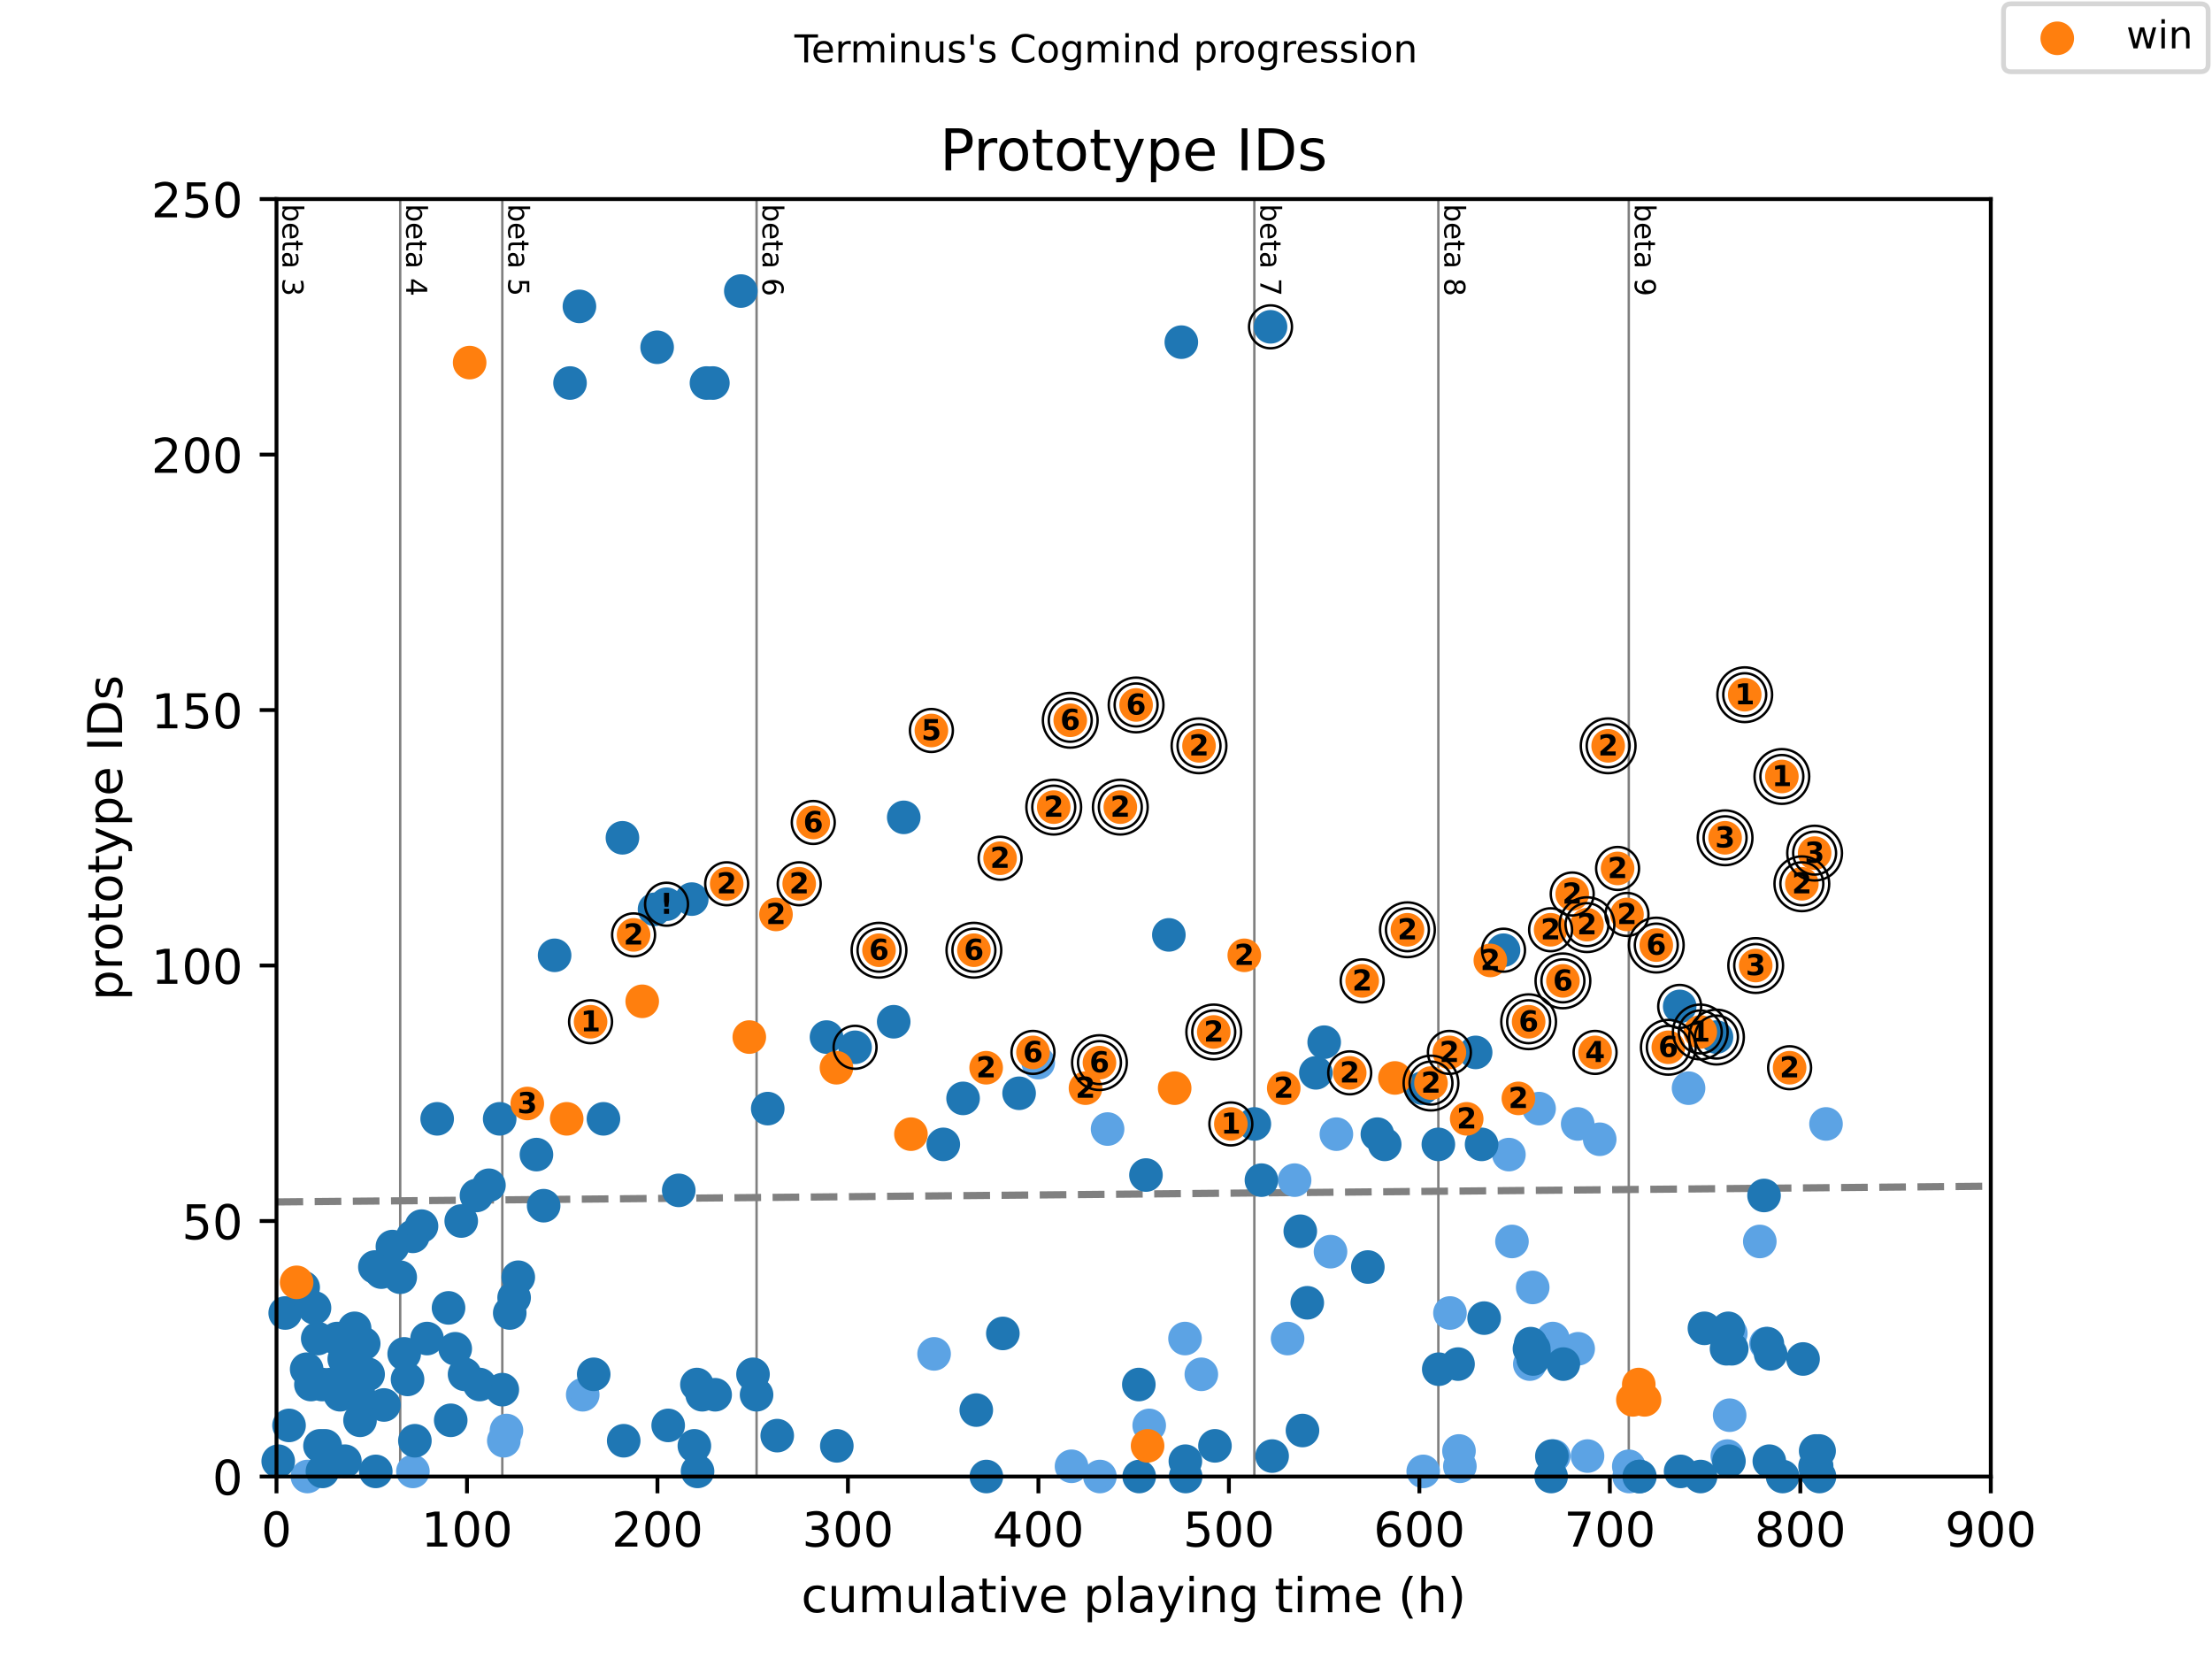 <?xml version="1.0" encoding="utf-8" standalone="no"?>
<!DOCTYPE svg PUBLIC "-//W3C//DTD SVG 1.1//EN"
  "http://www.w3.org/Graphics/SVG/1.1/DTD/svg11.dtd">
<!-- Created with matplotlib (https://matplotlib.org/) -->
<svg height="345.6pt" version="1.1" viewBox="0 0 460.8 345.6" width="460.8pt" xmlns="http://www.w3.org/2000/svg" xmlns:xlink="http://www.w3.org/1999/xlink">
 <defs>
  <style type="text/css">
*{stroke-linecap:butt;stroke-linejoin:round;}
  </style>
 </defs>
 <g id="figure_1">
  <g id="patch_1">
   <path d="M 0 345.6 
L 460.8 345.6 
L 460.8 0 
L 0 0 
z
" style="fill:#ffffff;"/>
  </g>
  <g id="axes_1">
   <g id="patch_2">
    <path d="M 57.6 307.584 
L 414.72 307.584 
L 414.72 41.472 
L 57.6 41.472 
z
" style="fill:#ffffff;"/>
   </g>
   <g id="line2d_1">
    <path clip-path="url(#pad4b4772ad)" d="M 57.6 250.389 
L 414.72 247.105 
" style="fill:none;stroke:#808080;stroke-dasharray:5.55,2.4;stroke-dashoffset:0;stroke-width:1.5;"/>
   </g>
   <g id="line2d_2">
    <path clip-path="url(#pad4b4772ad)" d="M 83.372 307.584 
L 83.372 41.472 
" style="fill:none;stroke:#808080;stroke-linecap:square;stroke-width:0.5;"/>
   </g>
   <g id="line2d_3">
    <path clip-path="url(#pad4b4772ad)" d="M 104.641 307.584 
L 104.641 41.472 
" style="fill:none;stroke:#808080;stroke-linecap:square;stroke-width:0.5;"/>
   </g>
   <g id="line2d_4">
    <path clip-path="url(#pad4b4772ad)" d="M 157.607 307.584 
L 157.607 41.472 
" style="fill:none;stroke:#808080;stroke-linecap:square;stroke-width:0.5;"/>
   </g>
   <g id="line2d_5">
    <path clip-path="url(#pad4b4772ad)" d="M 261.304 307.584 
L 261.304 41.472 
" style="fill:none;stroke:#808080;stroke-linecap:square;stroke-width:0.5;"/>
   </g>
   <g id="line2d_6">
    <path clip-path="url(#pad4b4772ad)" d="M 299.635 307.584 
L 299.635 41.472 
" style="fill:none;stroke:#808080;stroke-linecap:square;stroke-width:0.5;"/>
   </g>
   <g id="line2d_7">
    <path clip-path="url(#pad4b4772ad)" d="M 339.306 307.584 
L 339.306 41.472 
" style="fill:none;stroke:#808080;stroke-linecap:square;stroke-width:0.5;"/>
   </g>
   <g id="text_1">
    <!-- beta 3 -->
    <defs>
     <path d="M 48.688 27.297 
Q 48.688 37.203 44.609 42.844 
Q 40.531 48.484 33.406 48.484 
Q 26.266 48.484 22.188 42.844 
Q 18.109 37.203 18.109 27.297 
Q 18.109 17.391 22.188 11.75 
Q 26.266 6.109 33.406 6.109 
Q 40.531 6.109 44.609 11.75 
Q 48.688 17.391 48.688 27.297 
z
M 18.109 46.391 
Q 20.953 51.266 25.266 53.625 
Q 29.594 56 35.594 56 
Q 45.562 56 51.781 48.094 
Q 58.016 40.188 58.016 27.297 
Q 58.016 14.406 51.781 6.484 
Q 45.562 -1.422 35.594 -1.422 
Q 29.594 -1.422 25.266 0.953 
Q 20.953 3.328 18.109 8.203 
L 18.109 0 
L 9.078 0 
L 9.078 75.984 
L 18.109 75.984 
z
" id="DejaVuSans-98"/>
     <path d="M 56.203 29.594 
L 56.203 25.203 
L 14.891 25.203 
Q 15.484 15.922 20.484 11.062 
Q 25.484 6.203 34.422 6.203 
Q 39.594 6.203 44.453 7.469 
Q 49.312 8.734 54.109 11.281 
L 54.109 2.781 
Q 49.266 0.734 44.188 -0.344 
Q 39.109 -1.422 33.891 -1.422 
Q 20.797 -1.422 13.156 6.188 
Q 5.516 13.812 5.516 26.812 
Q 5.516 40.234 12.766 48.109 
Q 20.016 56 32.328 56 
Q 43.359 56 49.781 48.891 
Q 56.203 41.797 56.203 29.594 
z
M 47.219 32.234 
Q 47.125 39.594 43.094 43.984 
Q 39.062 48.391 32.422 48.391 
Q 24.906 48.391 20.391 44.141 
Q 15.875 39.891 15.188 32.172 
z
" id="DejaVuSans-101"/>
     <path d="M 18.312 70.219 
L 18.312 54.688 
L 36.812 54.688 
L 36.812 47.703 
L 18.312 47.703 
L 18.312 18.016 
Q 18.312 11.328 20.141 9.422 
Q 21.969 7.516 27.594 7.516 
L 36.812 7.516 
L 36.812 0 
L 27.594 0 
Q 17.188 0 13.234 3.875 
Q 9.281 7.766 9.281 18.016 
L 9.281 47.703 
L 2.688 47.703 
L 2.688 54.688 
L 9.281 54.688 
L 9.281 70.219 
z
" id="DejaVuSans-116"/>
     <path d="M 34.281 27.484 
Q 23.391 27.484 19.188 25 
Q 14.984 22.516 14.984 16.5 
Q 14.984 11.719 18.141 8.906 
Q 21.297 6.109 26.703 6.109 
Q 34.188 6.109 38.703 11.406 
Q 43.219 16.703 43.219 25.484 
L 43.219 27.484 
z
M 52.203 31.203 
L 52.203 0 
L 43.219 0 
L 43.219 8.297 
Q 40.141 3.328 35.547 0.953 
Q 30.953 -1.422 24.312 -1.422 
Q 15.922 -1.422 10.953 3.297 
Q 6 8.016 6 15.922 
Q 6 25.141 12.172 29.828 
Q 18.359 34.516 30.609 34.516 
L 43.219 34.516 
L 43.219 35.406 
Q 43.219 41.609 39.141 45 
Q 35.062 48.391 27.688 48.391 
Q 23 48.391 18.547 47.266 
Q 14.109 46.141 10.016 43.891 
L 10.016 52.203 
Q 14.938 54.109 19.578 55.047 
Q 24.219 56 28.609 56 
Q 40.484 56 46.344 49.844 
Q 52.203 43.703 52.203 31.203 
z
" id="DejaVuSans-97"/>
     <path id="DejaVuSans-32"/>
     <path d="M 40.578 39.312 
Q 47.656 37.797 51.625 33 
Q 55.609 28.219 55.609 21.188 
Q 55.609 10.406 48.188 4.484 
Q 40.766 -1.422 27.094 -1.422 
Q 22.516 -1.422 17.656 -0.516 
Q 12.797 0.391 7.625 2.203 
L 7.625 11.719 
Q 11.719 9.328 16.594 8.109 
Q 21.484 6.891 26.812 6.891 
Q 36.078 6.891 40.938 10.547 
Q 45.797 14.203 45.797 21.188 
Q 45.797 27.641 41.281 31.266 
Q 36.766 34.906 28.719 34.906 
L 20.219 34.906 
L 20.219 43.016 
L 29.109 43.016 
Q 36.375 43.016 40.234 45.922 
Q 44.094 48.828 44.094 54.297 
Q 44.094 59.906 40.109 62.906 
Q 36.141 65.922 28.719 65.922 
Q 24.656 65.922 20.016 65.031 
Q 15.375 64.156 9.812 62.312 
L 9.812 71.094 
Q 15.438 72.656 20.344 73.438 
Q 25.25 74.219 29.594 74.219 
Q 40.828 74.219 47.359 69.109 
Q 53.906 64.016 53.906 55.328 
Q 53.906 49.266 50.438 45.094 
Q 46.969 40.922 40.578 39.312 
z
" id="DejaVuSans-51"/>
    </defs>
    <g transform="translate(58.848 42.472)rotate(-270)scale(0.06 -0.06)">
     <use xlink:href="#DejaVuSans-98"/>
     <use x="63.477" xlink:href="#DejaVuSans-101"/>
     <use x="125" xlink:href="#DejaVuSans-116"/>
     <use x="164.209" xlink:href="#DejaVuSans-97"/>
     <use x="225.488" xlink:href="#DejaVuSans-32"/>
     <use x="257.275" xlink:href="#DejaVuSans-51"/>
    </g>
   </g>
   <g id="text_2">
    <!-- beta 4 -->
    <defs>
     <path d="M 37.797 64.312 
L 12.891 25.391 
L 37.797 25.391 
z
M 35.203 72.906 
L 47.609 72.906 
L 47.609 25.391 
L 58.016 25.391 
L 58.016 17.188 
L 47.609 17.188 
L 47.609 0 
L 37.797 0 
L 37.797 17.188 
L 4.891 17.188 
L 4.891 26.703 
z
" id="DejaVuSans-52"/>
    </defs>
    <g transform="translate(84.62 42.472)rotate(-270)scale(0.06 -0.06)">
     <use xlink:href="#DejaVuSans-98"/>
     <use x="63.477" xlink:href="#DejaVuSans-101"/>
     <use x="125" xlink:href="#DejaVuSans-116"/>
     <use x="164.209" xlink:href="#DejaVuSans-97"/>
     <use x="225.488" xlink:href="#DejaVuSans-32"/>
     <use x="257.275" xlink:href="#DejaVuSans-52"/>
    </g>
   </g>
   <g id="text_3">
    <!-- beta 5 -->
    <defs>
     <path d="M 10.797 72.906 
L 49.516 72.906 
L 49.516 64.594 
L 19.828 64.594 
L 19.828 46.734 
Q 21.969 47.469 24.109 47.828 
Q 26.266 48.188 28.422 48.188 
Q 40.625 48.188 47.75 41.5 
Q 54.891 34.812 54.891 23.391 
Q 54.891 11.625 47.562 5.094 
Q 40.234 -1.422 26.906 -1.422 
Q 22.312 -1.422 17.547 -0.641 
Q 12.797 0.141 7.719 1.703 
L 7.719 11.625 
Q 12.109 9.234 16.797 8.062 
Q 21.484 6.891 26.703 6.891 
Q 35.156 6.891 40.078 11.328 
Q 45.016 15.766 45.016 23.391 
Q 45.016 31 40.078 35.438 
Q 35.156 39.891 26.703 39.891 
Q 22.75 39.891 18.812 39.016 
Q 14.891 38.141 10.797 36.281 
z
" id="DejaVuSans-53"/>
    </defs>
    <g transform="translate(105.888 42.472)rotate(-270)scale(0.06 -0.06)">
     <use xlink:href="#DejaVuSans-98"/>
     <use x="63.477" xlink:href="#DejaVuSans-101"/>
     <use x="125" xlink:href="#DejaVuSans-116"/>
     <use x="164.209" xlink:href="#DejaVuSans-97"/>
     <use x="225.488" xlink:href="#DejaVuSans-32"/>
     <use x="257.275" xlink:href="#DejaVuSans-53"/>
    </g>
   </g>
   <g id="text_4">
    <!-- beta 6 -->
    <defs>
     <path d="M 33.016 40.375 
Q 26.375 40.375 22.484 35.828 
Q 18.609 31.297 18.609 23.391 
Q 18.609 15.531 22.484 10.953 
Q 26.375 6.391 33.016 6.391 
Q 39.656 6.391 43.531 10.953 
Q 47.406 15.531 47.406 23.391 
Q 47.406 31.297 43.531 35.828 
Q 39.656 40.375 33.016 40.375 
z
M 52.594 71.297 
L 52.594 62.312 
Q 48.875 64.062 45.094 64.984 
Q 41.312 65.922 37.594 65.922 
Q 27.828 65.922 22.672 59.328 
Q 17.531 52.734 16.797 39.406 
Q 19.672 43.656 24.016 45.922 
Q 28.375 48.188 33.594 48.188 
Q 44.578 48.188 50.953 41.516 
Q 57.328 34.859 57.328 23.391 
Q 57.328 12.156 50.688 5.359 
Q 44.047 -1.422 33.016 -1.422 
Q 20.359 -1.422 13.672 8.266 
Q 6.984 17.969 6.984 36.375 
Q 6.984 53.656 15.188 63.938 
Q 23.391 74.219 37.203 74.219 
Q 40.922 74.219 44.703 73.484 
Q 48.484 72.75 52.594 71.297 
z
" id="DejaVuSans-54"/>
    </defs>
    <g transform="translate(158.855 42.472)rotate(-270)scale(0.06 -0.06)">
     <use xlink:href="#DejaVuSans-98"/>
     <use x="63.477" xlink:href="#DejaVuSans-101"/>
     <use x="125" xlink:href="#DejaVuSans-116"/>
     <use x="164.209" xlink:href="#DejaVuSans-97"/>
     <use x="225.488" xlink:href="#DejaVuSans-32"/>
     <use x="257.275" xlink:href="#DejaVuSans-54"/>
    </g>
   </g>
   <g id="text_5">
    <!-- beta 7 -->
    <defs>
     <path d="M 8.203 72.906 
L 55.078 72.906 
L 55.078 68.703 
L 28.609 0 
L 18.312 0 
L 43.219 64.594 
L 8.203 64.594 
z
" id="DejaVuSans-55"/>
    </defs>
    <g transform="translate(262.552 42.472)rotate(-270)scale(0.06 -0.06)">
     <use xlink:href="#DejaVuSans-98"/>
     <use x="63.477" xlink:href="#DejaVuSans-101"/>
     <use x="125" xlink:href="#DejaVuSans-116"/>
     <use x="164.209" xlink:href="#DejaVuSans-97"/>
     <use x="225.488" xlink:href="#DejaVuSans-32"/>
     <use x="257.275" xlink:href="#DejaVuSans-55"/>
    </g>
   </g>
   <g id="text_6">
    <!-- beta 8 -->
    <defs>
     <path d="M 31.781 34.625 
Q 24.75 34.625 20.719 30.859 
Q 16.703 27.094 16.703 20.516 
Q 16.703 13.922 20.719 10.156 
Q 24.75 6.391 31.781 6.391 
Q 38.812 6.391 42.859 10.172 
Q 46.922 13.969 46.922 20.516 
Q 46.922 27.094 42.891 30.859 
Q 38.875 34.625 31.781 34.625 
z
M 21.922 38.812 
Q 15.578 40.375 12.031 44.719 
Q 8.5 49.078 8.5 55.328 
Q 8.5 64.062 14.719 69.141 
Q 20.953 74.219 31.781 74.219 
Q 42.672 74.219 48.875 69.141 
Q 55.078 64.062 55.078 55.328 
Q 55.078 49.078 51.531 44.719 
Q 48 40.375 41.703 38.812 
Q 48.828 37.156 52.797 32.312 
Q 56.781 27.484 56.781 20.516 
Q 56.781 9.906 50.312 4.234 
Q 43.844 -1.422 31.781 -1.422 
Q 19.734 -1.422 13.25 4.234 
Q 6.781 9.906 6.781 20.516 
Q 6.781 27.484 10.781 32.312 
Q 14.797 37.156 21.922 38.812 
z
M 18.312 54.391 
Q 18.312 48.734 21.844 45.562 
Q 25.391 42.391 31.781 42.391 
Q 38.141 42.391 41.719 45.562 
Q 45.312 48.734 45.312 54.391 
Q 45.312 60.062 41.719 63.234 
Q 38.141 66.406 31.781 66.406 
Q 25.391 66.406 21.844 63.234 
Q 18.312 60.062 18.312 54.391 
z
" id="DejaVuSans-56"/>
    </defs>
    <g transform="translate(300.883 42.472)rotate(-270)scale(0.06 -0.06)">
     <use xlink:href="#DejaVuSans-98"/>
     <use x="63.477" xlink:href="#DejaVuSans-101"/>
     <use x="125" xlink:href="#DejaVuSans-116"/>
     <use x="164.209" xlink:href="#DejaVuSans-97"/>
     <use x="225.488" xlink:href="#DejaVuSans-32"/>
     <use x="257.275" xlink:href="#DejaVuSans-56"/>
    </g>
   </g>
   <g id="text_7">
    <!-- beta 9 -->
    <defs>
     <path d="M 10.984 1.516 
L 10.984 10.5 
Q 14.703 8.734 18.5 7.812 
Q 22.312 6.891 25.984 6.891 
Q 35.75 6.891 40.891 13.453 
Q 46.047 20.016 46.781 33.406 
Q 43.953 29.203 39.594 26.953 
Q 35.25 24.703 29.984 24.703 
Q 19.047 24.703 12.672 31.312 
Q 6.297 37.938 6.297 49.422 
Q 6.297 60.641 12.938 67.422 
Q 19.578 74.219 30.609 74.219 
Q 43.266 74.219 49.922 64.516 
Q 56.594 54.828 56.594 36.375 
Q 56.594 19.141 48.406 8.859 
Q 40.234 -1.422 26.422 -1.422 
Q 22.703 -1.422 18.891 -0.688 
Q 15.094 0.047 10.984 1.516 
z
M 30.609 32.422 
Q 37.25 32.422 41.125 36.953 
Q 45.016 41.5 45.016 49.422 
Q 45.016 57.281 41.125 61.844 
Q 37.25 66.406 30.609 66.406 
Q 23.969 66.406 20.094 61.844 
Q 16.219 57.281 16.219 49.422 
Q 16.219 41.5 20.094 36.953 
Q 23.969 32.422 30.609 32.422 
z
" id="DejaVuSans-57"/>
    </defs>
    <g transform="translate(340.554 42.472)rotate(-270)scale(0.06 -0.06)">
     <use xlink:href="#DejaVuSans-98"/>
     <use x="63.477" xlink:href="#DejaVuSans-101"/>
     <use x="125" xlink:href="#DejaVuSans-116"/>
     <use x="164.209" xlink:href="#DejaVuSans-97"/>
     <use x="225.488" xlink:href="#DejaVuSans-32"/>
     <use x="257.275" xlink:href="#DejaVuSans-57"/>
    </g>
   </g>
   <g id="PathCollection_1">
    <defs>
     <path d="M 0 3 
C 0.796 3 1.559 2.684 2.121 2.121 
C 2.684 1.559 3 0.796 3 0 
C 3 -0.796 2.684 -1.559 2.121 -2.121 
C 1.559 -2.684 0.796 -3 0 -3 
C -0.796 -3 -1.559 -2.684 -2.121 -2.121 
C -2.684 -1.559 -3 -0.796 -3 0 
C -3 0.796 -2.684 1.559 -2.121 2.121 
C -1.559 2.684 -0.796 3 0 3 
z
" id="m80ae1d7331" style="stroke:#5ca3e4;"/>
    </defs>
    <g>
     <use style="fill:#5ca3e4;stroke:#5ca3e4;" x="64.048" xlink:href="#m80ae1d7331" y="307.584"/>
     <use style="fill:#5ca3e4;stroke:#5ca3e4;" x="86.017" xlink:href="#m80ae1d7331" y="306.52"/>
     <use style="fill:#5ca3e4;stroke:#5ca3e4;" x="104.951" xlink:href="#m80ae1d7331" y="300.133"/>
     <use style="fill:#5ca3e4;stroke:#5ca3e4;" x="105.507" xlink:href="#m80ae1d7331" y="298.004"/>
     <use style="fill:#5ca3e4;stroke:#5ca3e4;" x="121.392" xlink:href="#m80ae1d7331" y="290.553"/>
     <use style="fill:#5ca3e4;stroke:#5ca3e4;" x="194.589" xlink:href="#m80ae1d7331" y="282.037"/>
     <use style="fill:#5ca3e4;stroke:#5ca3e4;" x="216.287" xlink:href="#m80ae1d7331" y="221.364"/>
     <use style="fill:#5ca3e4;stroke:#5ca3e4;" x="223.218" xlink:href="#m80ae1d7331" y="305.455"/>
     <use style="fill:#5ca3e4;stroke:#5ca3e4;" x="229.13" xlink:href="#m80ae1d7331" y="307.584"/>
     <use style="fill:#5ca3e4;stroke:#5ca3e4;" x="230.73" xlink:href="#m80ae1d7331" y="235.202"/>
     <use style="fill:#5ca3e4;stroke:#5ca3e4;" x="239.401" xlink:href="#m80ae1d7331" y="296.94"/>
     <use style="fill:#5ca3e4;stroke:#5ca3e4;" x="246.86" xlink:href="#m80ae1d7331" y="278.844"/>
     <use style="fill:#5ca3e4;stroke:#5ca3e4;" x="250.26" xlink:href="#m80ae1d7331" y="286.295"/>
     <use style="fill:#5ca3e4;stroke:#5ca3e4;" x="268.228" xlink:href="#m80ae1d7331" y="278.844"/>
     <use style="fill:#5ca3e4;stroke:#5ca3e4;" x="269.69" xlink:href="#m80ae1d7331" y="245.846"/>
     <use style="fill:#5ca3e4;stroke:#5ca3e4;" x="277.169" xlink:href="#m80ae1d7331" y="260.748"/>
     <use style="fill:#5ca3e4;stroke:#5ca3e4;" x="278.393" xlink:href="#m80ae1d7331" y="236.266"/>
     <use style="fill:#5ca3e4;stroke:#5ca3e4;" x="296.48" xlink:href="#m80ae1d7331" y="306.52"/>
     <use style="fill:#5ca3e4;stroke:#5ca3e4;" x="302.055" xlink:href="#m80ae1d7331" y="273.522"/>
     <use style="fill:#5ca3e4;stroke:#5ca3e4;" x="303.933" xlink:href="#m80ae1d7331" y="302.262"/>
     <use style="fill:#5ca3e4;stroke:#5ca3e4;" x="304.119" xlink:href="#m80ae1d7331" y="305.455"/>
     <use style="fill:#5ca3e4;stroke:#5ca3e4;" x="314.336" xlink:href="#m80ae1d7331" y="240.524"/>
     <use style="fill:#5ca3e4;stroke:#5ca3e4;" x="314.971" xlink:href="#m80ae1d7331" y="258.619"/>
     <use style="fill:#5ca3e4;stroke:#5ca3e4;" x="318.688" xlink:href="#m80ae1d7331" y="284.166"/>
     <use style="fill:#5ca3e4;stroke:#5ca3e4;" x="319.29" xlink:href="#m80ae1d7331" y="268.199"/>
     <use style="fill:#5ca3e4;stroke:#5ca3e4;" x="320.619" xlink:href="#m80ae1d7331" y="230.944"/>
     <use style="fill:#5ca3e4;stroke:#5ca3e4;" x="323.482" xlink:href="#m80ae1d7331" y="278.844"/>
     <use style="fill:#5ca3e4;stroke:#5ca3e4;" x="323.681" xlink:href="#m80ae1d7331" y="303.326"/>
     <use style="fill:#5ca3e4;stroke:#5ca3e4;" x="328.661" xlink:href="#m80ae1d7331" y="234.137"/>
     <use style="fill:#5ca3e4;stroke:#5ca3e4;" x="328.76" xlink:href="#m80ae1d7331" y="280.973"/>
     <use style="fill:#5ca3e4;stroke:#5ca3e4;" x="330.711" xlink:href="#m80ae1d7331" y="303.326"/>
     <use style="fill:#5ca3e4;stroke:#5ca3e4;" x="333.25" xlink:href="#m80ae1d7331" y="237.33"/>
     <use style="fill:#5ca3e4;stroke:#5ca3e4;" x="339.306" xlink:href="#m80ae1d7331" y="305.455"/>
     <use style="fill:#5ca3e4;stroke:#5ca3e4;" x="339.399" xlink:href="#m80ae1d7331" y="307.584"/>
     <use style="fill:#5ca3e4;stroke:#5ca3e4;" x="351.757" xlink:href="#m80ae1d7331" y="226.686"/>
     <use style="fill:#5ca3e4;stroke:#5ca3e4;" x="359.837" xlink:href="#m80ae1d7331" y="303.326"/>
     <use style="fill:#5ca3e4;stroke:#5ca3e4;" x="360.317" xlink:href="#m80ae1d7331" y="294.811"/>
     <use style="fill:#5ca3e4;stroke:#5ca3e4;" x="360.558" xlink:href="#m80ae1d7331" y="277.779"/>
     <use style="fill:#5ca3e4;stroke:#5ca3e4;" x="366.599" xlink:href="#m80ae1d7331" y="258.619"/>
     <use style="fill:#5ca3e4;stroke:#5ca3e4;" x="367.89" xlink:href="#m80ae1d7331" y="279.908"/>
     <use style="fill:#5ca3e4;stroke:#5ca3e4;" x="380.391" xlink:href="#m80ae1d7331" y="234.137"/>
    </g>
   </g>
   <g id="PathCollection_2">
    <defs>
     <path d="M 0 3 
C 0.796 3 1.559 2.684 2.121 2.121 
C 2.684 1.559 3 0.796 3 0 
C 3 -0.796 2.684 -1.559 2.121 -2.121 
C 1.559 -2.684 0.796 -3 0 -3 
C -0.796 -3 -1.559 -2.684 -2.121 -2.121 
C -2.684 -1.559 -3 -0.796 -3 0 
C -3 0.796 -2.684 1.559 -2.121 2.121 
C -1.559 2.684 -0.796 3 0 3 
z
" id="m6ebb1715c0" style="stroke:#1f77b4;"/>
    </defs>
    <g>
     <use style="fill:#1f77b4;stroke:#1f77b4;" x="57.957" xlink:href="#m6ebb1715c0" y="304.391"/>
     <use style="fill:#1f77b4;stroke:#1f77b4;" x="59.412" xlink:href="#m6ebb1715c0" y="273.522"/>
     <use style="fill:#1f77b4;stroke:#1f77b4;" x="60.212" xlink:href="#m6ebb1715c0" y="296.94"/>
     <use style="fill:#1f77b4;stroke:#1f77b4;" x="63.155" xlink:href="#m6ebb1715c0" y="268.199"/>
     <use style="fill:#1f77b4;stroke:#1f77b4;" x="63.883" xlink:href="#m6ebb1715c0" y="285.231"/>
     <use style="fill:#1f77b4;stroke:#1f77b4;" x="64.769" xlink:href="#m6ebb1715c0" y="288.424"/>
     <use style="fill:#1f77b4;stroke:#1f77b4;" x="65.516" xlink:href="#m6ebb1715c0" y="272.457"/>
     <use style="fill:#1f77b4;stroke:#1f77b4;" x="66.191" xlink:href="#m6ebb1715c0" y="278.844"/>
     <use style="fill:#1f77b4;stroke:#1f77b4;" x="66.66" xlink:href="#m6ebb1715c0" y="301.197"/>
     <use style="fill:#1f77b4;stroke:#1f77b4;" x="67.097" xlink:href="#m6ebb1715c0" y="288.424"/>
     <use style="fill:#1f77b4;stroke:#1f77b4;" x="67.169" xlink:href="#m6ebb1715c0" y="306.52"/>
     <use style="fill:#1f77b4;stroke:#1f77b4;" x="67.745" xlink:href="#m6ebb1715c0" y="301.197"/>
     <use style="fill:#1f77b4;stroke:#1f77b4;" x="68.889" xlink:href="#m6ebb1715c0" y="288.424"/>
     <use style="fill:#1f77b4;stroke:#1f77b4;" x="70.205" xlink:href="#m6ebb1715c0" y="278.844"/>
     <use style="fill:#1f77b4;stroke:#1f77b4;" x="70.86" xlink:href="#m6ebb1715c0" y="290.553"/>
     <use style="fill:#1f77b4;stroke:#1f77b4;" x="71.713" xlink:href="#m6ebb1715c0" y="283.102"/>
     <use style="fill:#1f77b4;stroke:#1f77b4;" x="71.852" xlink:href="#m6ebb1715c0" y="304.391"/>
     <use style="fill:#1f77b4;stroke:#1f77b4;" x="72.619" xlink:href="#m6ebb1715c0" y="287.359"/>
     <use style="fill:#1f77b4;stroke:#1f77b4;" x="73.875" xlink:href="#m6ebb1715c0" y="276.715"/>
     <use style="fill:#1f77b4;stroke:#1f77b4;" x="74.722" xlink:href="#m6ebb1715c0" y="290.553"/>
     <use style="fill:#1f77b4;stroke:#1f77b4;" x="75" xlink:href="#m6ebb1715c0" y="295.875"/>
     <use style="fill:#1f77b4;stroke:#1f77b4;" x="75.767" xlink:href="#m6ebb1715c0" y="279.908"/>
     <use style="fill:#1f77b4;stroke:#1f77b4;" x="76.686" xlink:href="#m6ebb1715c0" y="286.295"/>
     <use style="fill:#1f77b4;stroke:#1f77b4;" x="78.095" xlink:href="#m6ebb1715c0" y="263.942"/>
     <use style="fill:#1f77b4;stroke:#1f77b4;" x="78.28" xlink:href="#m6ebb1715c0" y="306.52"/>
     <use style="fill:#1f77b4;stroke:#1f77b4;" x="79.431" xlink:href="#m6ebb1715c0" y="265.006"/>
     <use style="fill:#1f77b4;stroke:#1f77b4;" x="79.98" xlink:href="#m6ebb1715c0" y="292.682"/>
     <use style="fill:#1f77b4;stroke:#1f77b4;" x="81.745" xlink:href="#m6ebb1715c0" y="259.684"/>
     <use style="fill:#1f77b4;stroke:#1f77b4;" x="83.372" xlink:href="#m6ebb1715c0" y="266.071"/>
     <use style="fill:#1f77b4;stroke:#1f77b4;" x="84.199" xlink:href="#m6ebb1715c0" y="282.037"/>
     <use style="fill:#1f77b4;stroke:#1f77b4;" x="84.9" xlink:href="#m6ebb1715c0" y="287.359"/>
     <use style="fill:#1f77b4;stroke:#1f77b4;" x="85.998" xlink:href="#m6ebb1715c0" y="257.555"/>
     <use style="fill:#1f77b4;stroke:#1f77b4;" x="86.428" xlink:href="#m6ebb1715c0" y="300.133"/>
     <use style="fill:#1f77b4;stroke:#1f77b4;" x="87.81" xlink:href="#m6ebb1715c0" y="255.426"/>
     <use style="fill:#1f77b4;stroke:#1f77b4;" x="88.96" xlink:href="#m6ebb1715c0" y="278.844"/>
     <use style="fill:#1f77b4;stroke:#1f77b4;" x="91.07" xlink:href="#m6ebb1715c0" y="233.073"/>
     <use style="fill:#1f77b4;stroke:#1f77b4;" x="93.438" xlink:href="#m6ebb1715c0" y="272.457"/>
     <use style="fill:#1f77b4;stroke:#1f77b4;" x="93.894" xlink:href="#m6ebb1715c0" y="295.875"/>
     <use style="fill:#1f77b4;stroke:#1f77b4;" x="94.833" xlink:href="#m6ebb1715c0" y="280.973"/>
     <use style="fill:#1f77b4;stroke:#1f77b4;" x="96.083" xlink:href="#m6ebb1715c0" y="254.362"/>
     <use style="fill:#1f77b4;stroke:#1f77b4;" x="96.777" xlink:href="#m6ebb1715c0" y="286.295"/>
     <use style="fill:#1f77b4;stroke:#1f77b4;" x="99.257" xlink:href="#m6ebb1715c0" y="249.039"/>
     <use style="fill:#1f77b4;stroke:#1f77b4;" x="99.932" xlink:href="#m6ebb1715c0" y="288.424"/>
     <use style="fill:#1f77b4;stroke:#1f77b4;" x="101.856" xlink:href="#m6ebb1715c0" y="246.91"/>
     <use style="fill:#1f77b4;stroke:#1f77b4;" x="104.092" xlink:href="#m6ebb1715c0" y="233.073"/>
     <use style="fill:#1f77b4;stroke:#1f77b4;" x="104.641" xlink:href="#m6ebb1715c0" y="289.488"/>
     <use style="fill:#1f77b4;stroke:#1f77b4;" x="106.188" xlink:href="#m6ebb1715c0" y="273.522"/>
     <use style="fill:#1f77b4;stroke:#1f77b4;" x="107.101" xlink:href="#m6ebb1715c0" y="270.328"/>
     <use style="fill:#1f77b4;stroke:#1f77b4;" x="107.967" xlink:href="#m6ebb1715c0" y="266.071"/>
     <use style="fill:#1f77b4;stroke:#1f77b4;" x="111.75" xlink:href="#m6ebb1715c0" y="240.524"/>
     <use style="fill:#1f77b4;stroke:#1f77b4;" x="113.251" xlink:href="#m6ebb1715c0" y="251.168"/>
     <use style="fill:#1f77b4;stroke:#1f77b4;" x="115.533" xlink:href="#m6ebb1715c0" y="199.01"/>
     <use style="fill:#1f77b4;stroke:#1f77b4;" x="118.747" xlink:href="#m6ebb1715c0" y="79.792"/>
     <use style="fill:#1f77b4;stroke:#1f77b4;" x="120.704" xlink:href="#m6ebb1715c0" y="63.825"/>
     <use style="fill:#1f77b4;stroke:#1f77b4;" x="123.68" xlink:href="#m6ebb1715c0" y="286.295"/>
     <use style="fill:#1f77b4;stroke:#1f77b4;" x="125.711" xlink:href="#m6ebb1715c0" y="233.073"/>
     <use style="fill:#1f77b4;stroke:#1f77b4;" x="129.665" xlink:href="#m6ebb1715c0" y="174.528"/>
     <use style="fill:#1f77b4;stroke:#1f77b4;" x="129.93" xlink:href="#m6ebb1715c0" y="300.133"/>
     <use style="fill:#1f77b4;stroke:#1f77b4;" x="136.352" xlink:href="#m6ebb1715c0" y="189.43"/>
     <use style="fill:#1f77b4;stroke:#1f77b4;" x="136.894" xlink:href="#m6ebb1715c0" y="72.341"/>
     <use style="fill:#1f77b4;stroke:#1f77b4;" x="138.851" xlink:href="#m6ebb1715c0" y="188.366"/>
     <use style="fill:#1f77b4;stroke:#1f77b4;" x="139.195" xlink:href="#m6ebb1715c0" y="296.94"/>
     <use style="fill:#1f77b4;stroke:#1f77b4;" x="141.398" xlink:href="#m6ebb1715c0" y="247.975"/>
     <use style="fill:#1f77b4;stroke:#1f77b4;" x="144.109" xlink:href="#m6ebb1715c0" y="187.301"/>
     <use style="fill:#1f77b4;stroke:#1f77b4;" x="144.651" xlink:href="#m6ebb1715c0" y="301.197"/>
     <use style="fill:#1f77b4;stroke:#1f77b4;" x="145.18" xlink:href="#m6ebb1715c0" y="288.424"/>
     <use style="fill:#1f77b4;stroke:#1f77b4;" x="145.313" xlink:href="#m6ebb1715c0" y="306.52"/>
     <use style="fill:#1f77b4;stroke:#1f77b4;" x="146.278" xlink:href="#m6ebb1715c0" y="290.553"/>
     <use style="fill:#1f77b4;stroke:#1f77b4;" x="147.171" xlink:href="#m6ebb1715c0" y="79.792"/>
     <use style="fill:#1f77b4;stroke:#1f77b4;" x="148.507" xlink:href="#m6ebb1715c0" y="79.792"/>
     <use style="fill:#1f77b4;stroke:#1f77b4;" x="148.976" xlink:href="#m6ebb1715c0" y="290.553"/>
     <use style="fill:#1f77b4;stroke:#1f77b4;" x="154.327" xlink:href="#m6ebb1715c0" y="60.632"/>
     <use style="fill:#1f77b4;stroke:#1f77b4;" x="156.866" xlink:href="#m6ebb1715c0" y="286.295"/>
     <use style="fill:#1f77b4;stroke:#1f77b4;" x="157.607" xlink:href="#m6ebb1715c0" y="290.553"/>
     <use style="fill:#1f77b4;stroke:#1f77b4;" x="159.935" xlink:href="#m6ebb1715c0" y="230.944"/>
     <use style="fill:#1f77b4;stroke:#1f77b4;" x="161.912" xlink:href="#m6ebb1715c0" y="299.068"/>
     <use style="fill:#1f77b4;stroke:#1f77b4;" x="172.176" xlink:href="#m6ebb1715c0" y="216.041"/>
     <use style="fill:#1f77b4;stroke:#1f77b4;" x="174.325" xlink:href="#m6ebb1715c0" y="301.197"/>
     <use style="fill:#1f77b4;stroke:#1f77b4;" x="178.128" xlink:href="#m6ebb1715c0" y="218.17"/>
     <use style="fill:#1f77b4;stroke:#1f77b4;" x="186.176" xlink:href="#m6ebb1715c0" y="212.848"/>
     <use style="fill:#1f77b4;stroke:#1f77b4;" x="188.266" xlink:href="#m6ebb1715c0" y="170.27"/>
     <use style="fill:#1f77b4;stroke:#1f77b4;" x="196.506" xlink:href="#m6ebb1715c0" y="238.395"/>
     <use style="fill:#1f77b4;stroke:#1f77b4;" x="200.627" xlink:href="#m6ebb1715c0" y="228.815"/>
     <use style="fill:#1f77b4;stroke:#1f77b4;" x="203.378" xlink:href="#m6ebb1715c0" y="293.746"/>
     <use style="fill:#1f77b4;stroke:#1f77b4;" x="205.481" xlink:href="#m6ebb1715c0" y="307.584"/>
     <use style="fill:#1f77b4;stroke:#1f77b4;" x="208.913" xlink:href="#m6ebb1715c0" y="277.779"/>
     <use style="fill:#1f77b4;stroke:#1f77b4;" x="212.299" xlink:href="#m6ebb1715c0" y="227.75"/>
     <use style="fill:#1f77b4;stroke:#1f77b4;" x="237.238" xlink:href="#m6ebb1715c0" y="288.424"/>
     <use style="fill:#1f77b4;stroke:#1f77b4;" x="237.317" xlink:href="#m6ebb1715c0" y="307.584"/>
     <use style="fill:#1f77b4;stroke:#1f77b4;" x="238.726" xlink:href="#m6ebb1715c0" y="244.782"/>
     <use style="fill:#1f77b4;stroke:#1f77b4;" x="243.494" xlink:href="#m6ebb1715c0" y="194.753"/>
     <use style="fill:#1f77b4;stroke:#1f77b4;" x="246.093" xlink:href="#m6ebb1715c0" y="71.277"/>
     <use style="fill:#1f77b4;stroke:#1f77b4;" x="246.933" xlink:href="#m6ebb1715c0" y="304.391"/>
     <use style="fill:#1f77b4;stroke:#1f77b4;" x="246.993" xlink:href="#m6ebb1715c0" y="307.584"/>
     <use style="fill:#1f77b4;stroke:#1f77b4;" x="253.097" xlink:href="#m6ebb1715c0" y="301.197"/>
     <use style="fill:#1f77b4;stroke:#1f77b4;" x="261.304" xlink:href="#m6ebb1715c0" y="234.137"/>
     <use style="fill:#1f77b4;stroke:#1f77b4;" x="262.779" xlink:href="#m6ebb1715c0" y="245.846"/>
     <use style="fill:#1f77b4;stroke:#1f77b4;" x="264.67" xlink:href="#m6ebb1715c0" y="68.083"/>
     <use style="fill:#1f77b4;stroke:#1f77b4;" x="265.007" xlink:href="#m6ebb1715c0" y="303.326"/>
     <use style="fill:#1f77b4;stroke:#1f77b4;" x="270.873" xlink:href="#m6ebb1715c0" y="256.49"/>
     <use style="fill:#1f77b4;stroke:#1f77b4;" x="271.33" xlink:href="#m6ebb1715c0" y="298.004"/>
     <use style="fill:#1f77b4;stroke:#1f77b4;" x="272.328" xlink:href="#m6ebb1715c0" y="271.393"/>
     <use style="fill:#1f77b4;stroke:#1f77b4;" x="274.121" xlink:href="#m6ebb1715c0" y="223.493"/>
     <use style="fill:#1f77b4;stroke:#1f77b4;" x="275.853" xlink:href="#m6ebb1715c0" y="217.106"/>
     <use style="fill:#1f77b4;stroke:#1f77b4;" x="284.947" xlink:href="#m6ebb1715c0" y="263.942"/>
     <use style="fill:#1f77b4;stroke:#1f77b4;" x="286.931" xlink:href="#m6ebb1715c0" y="236.266"/>
     <use style="fill:#1f77b4;stroke:#1f77b4;" x="288.458" xlink:href="#m6ebb1715c0" y="238.395"/>
     <use style="fill:#1f77b4;stroke:#1f77b4;" x="296.295" xlink:href="#m6ebb1715c0" y="226.686"/>
     <use style="fill:#1f77b4;stroke:#1f77b4;" x="299.635" xlink:href="#m6ebb1715c0" y="238.395"/>
     <use style="fill:#1f77b4;stroke:#1f77b4;" x="299.721" xlink:href="#m6ebb1715c0" y="285.231"/>
     <use style="fill:#1f77b4;stroke:#1f77b4;" x="303.735" xlink:href="#m6ebb1715c0" y="284.166"/>
     <use style="fill:#1f77b4;stroke:#1f77b4;" x="307.405" xlink:href="#m6ebb1715c0" y="219.235"/>
     <use style="fill:#1f77b4;stroke:#1f77b4;" x="308.642" xlink:href="#m6ebb1715c0" y="238.395"/>
     <use style="fill:#1f77b4;stroke:#1f77b4;" x="309.171" xlink:href="#m6ebb1715c0" y="274.586"/>
     <use style="fill:#1f77b4;stroke:#1f77b4;" x="313.212" xlink:href="#m6ebb1715c0" y="197.946"/>
     <use style="fill:#1f77b4;stroke:#1f77b4;" x="318.615" xlink:href="#m6ebb1715c0" y="280.973"/>
     <use style="fill:#1f77b4;stroke:#1f77b4;" x="318.873" xlink:href="#m6ebb1715c0" y="279.908"/>
     <use style="fill:#1f77b4;stroke:#1f77b4;" x="319.382" xlink:href="#m6ebb1715c0" y="283.102"/>
     <use style="fill:#1f77b4;stroke:#1f77b4;" x="319.442" xlink:href="#m6ebb1715c0" y="282.037"/>
     <use style="fill:#1f77b4;stroke:#1f77b4;" x="319.521" xlink:href="#m6ebb1715c0" y="280.973"/>
     <use style="fill:#1f77b4;stroke:#1f77b4;" x="319.574" xlink:href="#m6ebb1715c0" y="282.037"/>
     <use style="fill:#1f77b4;stroke:#1f77b4;" x="323.132" xlink:href="#m6ebb1715c0" y="307.584"/>
     <use style="fill:#1f77b4;stroke:#1f77b4;" x="323.284" xlink:href="#m6ebb1715c0" y="303.326"/>
     <use style="fill:#1f77b4;stroke:#1f77b4;" x="325.671" xlink:href="#m6ebb1715c0" y="284.166"/>
     <use style="fill:#1f77b4;stroke:#1f77b4;" x="341.488" xlink:href="#m6ebb1715c0" y="307.584"/>
     <use style="fill:#1f77b4;stroke:#1f77b4;" x="341.614" xlink:href="#m6ebb1715c0" y="307.584"/>
     <use style="fill:#1f77b4;stroke:#1f77b4;" x="349.909" xlink:href="#m6ebb1715c0" y="209.655"/>
     <use style="fill:#1f77b4;stroke:#1f77b4;" x="350.097" xlink:href="#m6ebb1715c0" y="306.52"/>
     <use style="fill:#1f77b4;stroke:#1f77b4;" x="354.258" xlink:href="#m6ebb1715c0" y="307.584"/>
     <use style="fill:#1f77b4;stroke:#1f77b4;" x="355.064" xlink:href="#m6ebb1715c0" y="276.715"/>
     <use style="fill:#1f77b4;stroke:#1f77b4;" x="357.573" xlink:href="#m6ebb1715c0" y="216.041"/>
     <use style="fill:#1f77b4;stroke:#1f77b4;" x="359.666" xlink:href="#m6ebb1715c0" y="280.973"/>
     <use style="fill:#1f77b4;stroke:#1f77b4;" x="360.029" xlink:href="#m6ebb1715c0" y="276.715"/>
     <use style="fill:#1f77b4;stroke:#1f77b4;" x="360.17" xlink:href="#m6ebb1715c0" y="304.391"/>
     <use style="fill:#1f77b4;stroke:#1f77b4;" x="360.753" xlink:href="#m6ebb1715c0" y="280.973"/>
     <use style="fill:#1f77b4;stroke:#1f77b4;" x="367.482" xlink:href="#m6ebb1715c0" y="249.039"/>
     <use style="fill:#1f77b4;stroke:#1f77b4;" x="368.173" xlink:href="#m6ebb1715c0" y="279.908"/>
     <use style="fill:#1f77b4;stroke:#1f77b4;" x="368.583" xlink:href="#m6ebb1715c0" y="304.391"/>
     <use style="fill:#1f77b4;stroke:#1f77b4;" x="368.848" xlink:href="#m6ebb1715c0" y="282.037"/>
     <use style="fill:#1f77b4;stroke:#1f77b4;" x="371.351" xlink:href="#m6ebb1715c0" y="307.584"/>
     <use style="fill:#1f77b4;stroke:#1f77b4;" x="375.614" xlink:href="#m6ebb1715c0" y="283.102"/>
     <use style="fill:#1f77b4;stroke:#1f77b4;" x="378.112" xlink:href="#m6ebb1715c0" y="305.455"/>
     <use style="fill:#1f77b4;stroke:#1f77b4;" x="378.237" xlink:href="#m6ebb1715c0" y="302.262"/>
     <use style="fill:#1f77b4;stroke:#1f77b4;" x="378.288" xlink:href="#m6ebb1715c0" y="306.52"/>
     <use style="fill:#1f77b4;stroke:#1f77b4;" x="378.359" xlink:href="#m6ebb1715c0" y="305.455"/>
     <use style="fill:#1f77b4;stroke:#1f77b4;" x="378.441" xlink:href="#m6ebb1715c0" y="305.455"/>
     <use style="fill:#1f77b4;stroke:#1f77b4;" x="378.951" xlink:href="#m6ebb1715c0" y="302.262"/>
     <use style="fill:#1f77b4;stroke:#1f77b4;" x="379.03" xlink:href="#m6ebb1715c0" y="307.584"/>
    </g>
   </g>
   <g id="PathCollection_3">
    <defs>
     <path d="M 0 3 
C 0.796 3 1.559 2.684 2.121 2.121 
C 2.684 1.559 3 0.796 3 0 
C 3 -0.796 2.684 -1.559 2.121 -2.121 
C 1.559 -2.684 0.796 -3 0 -3 
C -0.796 -3 -1.559 -2.684 -2.121 -2.121 
C -2.684 -1.559 -3 -0.796 -3 0 
C -3 0.796 -2.684 1.559 -2.121 2.121 
C -1.559 2.684 -0.796 3 0 3 
z
" id="m3e4d6fc71e" style="stroke:#ff7f0e;"/>
    </defs>
    <g>
     <use style="fill:#ff7f0e;stroke:#ff7f0e;" x="61.793" xlink:href="#m3e4d6fc71e" y="267.135"/>
     <use style="fill:#ff7f0e;stroke:#ff7f0e;" x="97.836" xlink:href="#m3e4d6fc71e" y="75.534"/>
     <use style="fill:#ff7f0e;stroke:#ff7f0e;" x="109.845" xlink:href="#m3e4d6fc71e" y="229.879"/>
     <use style="fill:#ff7f0e;stroke:#ff7f0e;" x="118.052" xlink:href="#m3e4d6fc71e" y="233.073"/>
     <use style="fill:#ff7f0e;stroke:#ff7f0e;" x="123.026" xlink:href="#m3e4d6fc71e" y="212.848"/>
     <use style="fill:#ff7f0e;stroke:#ff7f0e;" x="131.987" xlink:href="#m3e4d6fc71e" y="194.753"/>
     <use style="fill:#ff7f0e;stroke:#ff7f0e;" x="133.786" xlink:href="#m3e4d6fc71e" y="208.59"/>
     <use style="fill:#ff7f0e;stroke:#ff7f0e;" x="151.384" xlink:href="#m3e4d6fc71e" y="184.108"/>
     <use style="fill:#ff7f0e;stroke:#ff7f0e;" x="156.092" xlink:href="#m3e4d6fc71e" y="216.041"/>
     <use style="fill:#ff7f0e;stroke:#ff7f0e;" x="161.654" xlink:href="#m3e4d6fc71e" y="190.495"/>
     <use style="fill:#ff7f0e;stroke:#ff7f0e;" x="166.489" xlink:href="#m3e4d6fc71e" y="184.108"/>
     <use style="fill:#ff7f0e;stroke:#ff7f0e;" x="169.418" xlink:href="#m3e4d6fc71e" y="171.335"/>
     <use style="fill:#ff7f0e;stroke:#ff7f0e;" x="174.246" xlink:href="#m3e4d6fc71e" y="222.428"/>
     <use style="fill:#ff7f0e;stroke:#ff7f0e;" x="183.114" xlink:href="#m3e4d6fc71e" y="197.946"/>
     <use style="fill:#ff7f0e;stroke:#ff7f0e;" x="189.767" xlink:href="#m3e4d6fc71e" y="236.266"/>
     <use style="fill:#ff7f0e;stroke:#ff7f0e;" x="194.026" xlink:href="#m3e4d6fc71e" y="152.175"/>
     <use style="fill:#ff7f0e;stroke:#ff7f0e;" x="202.882" xlink:href="#m3e4d6fc71e" y="197.946"/>
     <use style="fill:#ff7f0e;stroke:#ff7f0e;" x="205.434" xlink:href="#m3e4d6fc71e" y="222.428"/>
     <use style="fill:#ff7f0e;stroke:#ff7f0e;" x="208.338" xlink:href="#m3e4d6fc71e" y="178.786"/>
     <use style="fill:#ff7f0e;stroke:#ff7f0e;" x="215.189" xlink:href="#m3e4d6fc71e" y="219.235"/>
     <use style="fill:#ff7f0e;stroke:#ff7f0e;" x="219.514" xlink:href="#m3e4d6fc71e" y="168.141"/>
     <use style="fill:#ff7f0e;stroke:#ff7f0e;" x="222.953" xlink:href="#m3e4d6fc71e" y="150.046"/>
     <use style="fill:#ff7f0e;stroke:#ff7f0e;" x="226.128" xlink:href="#m3e4d6fc71e" y="226.686"/>
     <use style="fill:#ff7f0e;stroke:#ff7f0e;" x="229.037" xlink:href="#m3e4d6fc71e" y="221.364"/>
     <use style="fill:#ff7f0e;stroke:#ff7f0e;" x="233.382" xlink:href="#m3e4d6fc71e" y="168.141"/>
     <use style="fill:#ff7f0e;stroke:#ff7f0e;" x="236.669" xlink:href="#m3e4d6fc71e" y="146.852"/>
     <use style="fill:#ff7f0e;stroke:#ff7f0e;" x="239.063" xlink:href="#m3e4d6fc71e" y="301.197"/>
     <use style="fill:#ff7f0e;stroke:#ff7f0e;" x="244.704" xlink:href="#m3e4d6fc71e" y="226.686"/>
     <use style="fill:#ff7f0e;stroke:#ff7f0e;" x="249.777" xlink:href="#m3e4d6fc71e" y="155.368"/>
     <use style="fill:#ff7f0e;stroke:#ff7f0e;" x="252.845" xlink:href="#m3e4d6fc71e" y="214.977"/>
     <use style="fill:#ff7f0e;stroke:#ff7f0e;" x="256.41" xlink:href="#m3e4d6fc71e" y="234.137"/>
     <use style="fill:#ff7f0e;stroke:#ff7f0e;" x="259.207" xlink:href="#m3e4d6fc71e" y="199.01"/>
     <use style="fill:#ff7f0e;stroke:#ff7f0e;" x="267.428" xlink:href="#m3e4d6fc71e" y="226.686"/>
     <use style="fill:#ff7f0e;stroke:#ff7f0e;" x="281.17" xlink:href="#m3e4d6fc71e" y="223.493"/>
     <use style="fill:#ff7f0e;stroke:#ff7f0e;" x="283.769" xlink:href="#m3e4d6fc71e" y="204.333"/>
     <use style="fill:#ff7f0e;stroke:#ff7f0e;" x="290.588" xlink:href="#m3e4d6fc71e" y="224.557"/>
     <use style="fill:#ff7f0e;stroke:#ff7f0e;" x="293.193" xlink:href="#m3e4d6fc71e" y="193.688"/>
     <use style="fill:#ff7f0e;stroke:#ff7f0e;" x="298.1" xlink:href="#m3e4d6fc71e" y="225.622"/>
     <use style="fill:#ff7f0e;stroke:#ff7f0e;" x="301.936" xlink:href="#m3e4d6fc71e" y="219.235"/>
     <use style="fill:#ff7f0e;stroke:#ff7f0e;" x="305.54" xlink:href="#m3e4d6fc71e" y="233.073"/>
     <use style="fill:#ff7f0e;stroke:#ff7f0e;" x="310.467" xlink:href="#m3e4d6fc71e" y="200.075"/>
     <use style="fill:#ff7f0e;stroke:#ff7f0e;" x="316.307" xlink:href="#m3e4d6fc71e" y="228.815"/>
     <use style="fill:#ff7f0e;stroke:#ff7f0e;" x="318.443" xlink:href="#m3e4d6fc71e" y="212.848"/>
     <use style="fill:#ff7f0e;stroke:#ff7f0e;" x="323.02" xlink:href="#m3e4d6fc71e" y="193.688"/>
     <use style="fill:#ff7f0e;stroke:#ff7f0e;" x="325.585" xlink:href="#m3e4d6fc71e" y="204.333"/>
     <use style="fill:#ff7f0e;stroke:#ff7f0e;" x="327.523" xlink:href="#m3e4d6fc71e" y="186.237"/>
     <use style="fill:#ff7f0e;stroke:#ff7f0e;" x="330.598" xlink:href="#m3e4d6fc71e" y="192.624"/>
     <use style="fill:#ff7f0e;stroke:#ff7f0e;" x="332.285" xlink:href="#m3e4d6fc71e" y="219.235"/>
     <use style="fill:#ff7f0e;stroke:#ff7f0e;" x="335.009" xlink:href="#m3e4d6fc71e" y="155.368"/>
     <use style="fill:#ff7f0e;stroke:#ff7f0e;" x="336.974" xlink:href="#m3e4d6fc71e" y="180.915"/>
     <use style="fill:#ff7f0e;stroke:#ff7f0e;" x="338.931" xlink:href="#m3e4d6fc71e" y="190.495"/>
     <use style="fill:#ff7f0e;stroke:#ff7f0e;" x="340.159" xlink:href="#m3e4d6fc71e" y="291.617"/>
     <use style="fill:#ff7f0e;stroke:#ff7f0e;" x="341.384" xlink:href="#m3e4d6fc71e" y="288.424"/>
     <use style="fill:#ff7f0e;stroke:#ff7f0e;" x="342.586" xlink:href="#m3e4d6fc71e" y="291.617"/>
     <use style="fill:#ff7f0e;stroke:#ff7f0e;" x="345.033" xlink:href="#m3e4d6fc71e" y="196.881"/>
     <use style="fill:#ff7f0e;stroke:#ff7f0e;" x="347.541" xlink:href="#m3e4d6fc71e" y="218.17"/>
     <use style="fill:#ff7f0e;stroke:#ff7f0e;" x="354.199" xlink:href="#m3e4d6fc71e" y="214.977"/>
     <use style="fill:#ff7f0e;stroke:#ff7f0e;" x="359.367" xlink:href="#m3e4d6fc71e" y="174.528"/>
     <use style="fill:#ff7f0e;stroke:#ff7f0e;" x="363.461" xlink:href="#m3e4d6fc71e" y="144.723"/>
     <use style="fill:#ff7f0e;stroke:#ff7f0e;" x="365.745" xlink:href="#m3e4d6fc71e" y="201.139"/>
     <use style="fill:#ff7f0e;stroke:#ff7f0e;" x="371.195" xlink:href="#m3e4d6fc71e" y="161.755"/>
     <use style="fill:#ff7f0e;stroke:#ff7f0e;" x="372.809" xlink:href="#m3e4d6fc71e" y="222.428"/>
     <use style="fill:#ff7f0e;stroke:#ff7f0e;" x="375.358" xlink:href="#m3e4d6fc71e" y="184.108"/>
     <use style="fill:#ff7f0e;stroke:#ff7f0e;" x="378.02" xlink:href="#m3e4d6fc71e" y="177.721"/>
    </g>
   </g>
   <g id="PathCollection_4">
    <defs>
     <path d="M 0 4.472 
C 1.186 4.472 2.324 4.001 3.162 3.162 
C 4.001 2.324 4.472 1.186 4.472 0 
C 4.472 -1.186 4.001 -2.324 3.162 -3.162 
C 2.324 -4.001 1.186 -4.472 0 -4.472 
C -1.186 -4.472 -2.324 -4.001 -3.162 -3.162 
C -4.001 -2.324 -4.472 -1.186 -4.472 0 
C -4.472 1.186 -4.001 2.324 -3.162 3.162 
C -2.324 4.001 -1.186 4.472 0 4.472 
z
" id="C0_0_5c8f891f73"/>
    </defs>
    <use style="fill:none;stroke:#000000;stroke-width:0.5;" x="123.026" xlink:href="#C0_0_5c8f891f73" y="212.848"/>
    <use style="fill:none;stroke:#000000;stroke-width:0.5;" x="131.987" xlink:href="#C0_0_5c8f891f73" y="194.753"/>
    <use style="fill:none;stroke:#000000;stroke-width:0.5;" x="138.851" xlink:href="#C0_0_5c8f891f73" y="188.366"/>
    <use style="fill:none;stroke:#000000;stroke-width:0.5;" x="151.384" xlink:href="#C0_0_5c8f891f73" y="184.108"/>
    <use style="fill:none;stroke:#000000;stroke-width:0.5;" x="166.489" xlink:href="#C0_0_5c8f891f73" y="184.108"/>
    <use style="fill:none;stroke:#000000;stroke-width:0.5;" x="169.418" xlink:href="#C0_0_5c8f891f73" y="171.335"/>
    <use style="fill:none;stroke:#000000;stroke-width:0.5;" x="178.128" xlink:href="#C0_0_5c8f891f73" y="218.17"/>
    <use style="fill:none;stroke:#000000;stroke-width:0.5;" x="183.114" xlink:href="#C0_0_5c8f891f73" y="197.946"/>
    <use style="fill:none;stroke:#000000;stroke-width:0.5;" x="194.026" xlink:href="#C0_0_5c8f891f73" y="152.175"/>
    <use style="fill:none;stroke:#000000;stroke-width:0.5;" x="202.882" xlink:href="#C0_0_5c8f891f73" y="197.946"/>
    <use style="fill:none;stroke:#000000;stroke-width:0.5;" x="208.338" xlink:href="#C0_0_5c8f891f73" y="178.786"/>
    <use style="fill:none;stroke:#000000;stroke-width:0.5;" x="215.189" xlink:href="#C0_0_5c8f891f73" y="219.235"/>
    <use style="fill:none;stroke:#000000;stroke-width:0.5;" x="219.514" xlink:href="#C0_0_5c8f891f73" y="168.141"/>
    <use style="fill:none;stroke:#000000;stroke-width:0.5;" x="222.953" xlink:href="#C0_0_5c8f891f73" y="150.046"/>
    <use style="fill:none;stroke:#000000;stroke-width:0.5;" x="229.037" xlink:href="#C0_0_5c8f891f73" y="221.364"/>
    <use style="fill:none;stroke:#000000;stroke-width:0.5;" x="233.382" xlink:href="#C0_0_5c8f891f73" y="168.141"/>
    <use style="fill:none;stroke:#000000;stroke-width:0.5;" x="236.669" xlink:href="#C0_0_5c8f891f73" y="146.852"/>
    <use style="fill:none;stroke:#000000;stroke-width:0.5;" x="249.777" xlink:href="#C0_0_5c8f891f73" y="155.368"/>
    <use style="fill:none;stroke:#000000;stroke-width:0.5;" x="252.845" xlink:href="#C0_0_5c8f891f73" y="214.977"/>
    <use style="fill:none;stroke:#000000;stroke-width:0.5;" x="256.41" xlink:href="#C0_0_5c8f891f73" y="234.137"/>
    <use style="fill:none;stroke:#000000;stroke-width:0.5;" x="264.67" xlink:href="#C0_0_5c8f891f73" y="68.083"/>
    <use style="fill:none;stroke:#000000;stroke-width:0.5;" x="281.17" xlink:href="#C0_0_5c8f891f73" y="223.493"/>
    <use style="fill:none;stroke:#000000;stroke-width:0.5;" x="283.769" xlink:href="#C0_0_5c8f891f73" y="204.333"/>
    <use style="fill:none;stroke:#000000;stroke-width:0.5;" x="293.193" xlink:href="#C0_0_5c8f891f73" y="193.688"/>
    <use style="fill:none;stroke:#000000;stroke-width:0.5;" x="298.1" xlink:href="#C0_0_5c8f891f73" y="225.622"/>
    <use style="fill:none;stroke:#000000;stroke-width:0.5;" x="301.936" xlink:href="#C0_0_5c8f891f73" y="219.235"/>
    <use style="fill:none;stroke:#000000;stroke-width:0.5;" x="313.212" xlink:href="#C0_0_5c8f891f73" y="197.946"/>
    <use style="fill:none;stroke:#000000;stroke-width:0.5;" x="318.443" xlink:href="#C0_0_5c8f891f73" y="212.848"/>
    <use style="fill:none;stroke:#000000;stroke-width:0.5;" x="323.02" xlink:href="#C0_0_5c8f891f73" y="193.688"/>
    <use style="fill:none;stroke:#000000;stroke-width:0.5;" x="325.585" xlink:href="#C0_0_5c8f891f73" y="204.333"/>
    <use style="fill:none;stroke:#000000;stroke-width:0.5;" x="327.523" xlink:href="#C0_0_5c8f891f73" y="186.237"/>
    <use style="fill:none;stroke:#000000;stroke-width:0.5;" x="330.598" xlink:href="#C0_0_5c8f891f73" y="192.624"/>
    <use style="fill:none;stroke:#000000;stroke-width:0.5;" x="332.285" xlink:href="#C0_0_5c8f891f73" y="219.235"/>
    <use style="fill:none;stroke:#000000;stroke-width:0.5;" x="335.009" xlink:href="#C0_0_5c8f891f73" y="155.368"/>
    <use style="fill:none;stroke:#000000;stroke-width:0.5;" x="336.974" xlink:href="#C0_0_5c8f891f73" y="180.915"/>
    <use style="fill:none;stroke:#000000;stroke-width:0.5;" x="338.931" xlink:href="#C0_0_5c8f891f73" y="190.495"/>
    <use style="fill:none;stroke:#000000;stroke-width:0.5;" x="345.033" xlink:href="#C0_0_5c8f891f73" y="196.881"/>
    <use style="fill:none;stroke:#000000;stroke-width:0.5;" x="347.541" xlink:href="#C0_0_5c8f891f73" y="218.17"/>
    <use style="fill:none;stroke:#000000;stroke-width:0.5;" x="349.909" xlink:href="#C0_0_5c8f891f73" y="209.655"/>
    <use style="fill:none;stroke:#000000;stroke-width:0.5;" x="354.199" xlink:href="#C0_0_5c8f891f73" y="214.977"/>
    <use style="fill:none;stroke:#000000;stroke-width:0.5;" x="357.573" xlink:href="#C0_0_5c8f891f73" y="216.041"/>
    <use style="fill:none;stroke:#000000;stroke-width:0.5;" x="359.367" xlink:href="#C0_0_5c8f891f73" y="174.528"/>
    <use style="fill:none;stroke:#000000;stroke-width:0.5;" x="363.461" xlink:href="#C0_0_5c8f891f73" y="144.723"/>
    <use style="fill:none;stroke:#000000;stroke-width:0.5;" x="365.745" xlink:href="#C0_0_5c8f891f73" y="201.139"/>
    <use style="fill:none;stroke:#000000;stroke-width:0.5;" x="371.195" xlink:href="#C0_0_5c8f891f73" y="161.755"/>
    <use style="fill:none;stroke:#000000;stroke-width:0.5;" x="372.809" xlink:href="#C0_0_5c8f891f73" y="222.428"/>
    <use style="fill:none;stroke:#000000;stroke-width:0.5;" x="375.358" xlink:href="#C0_0_5c8f891f73" y="184.108"/>
    <use style="fill:none;stroke:#000000;stroke-width:0.5;" x="378.02" xlink:href="#C0_0_5c8f891f73" y="177.721"/>
   </g>
   <g id="PathCollection_5">
    <defs>
     <path d="M 0 5.701 
C 1.512 5.701 2.962 5.1 4.031 4.031 
C 5.1 2.962 5.701 1.512 5.701 0 
C 5.701 -1.512 5.1 -2.962 4.031 -4.031 
C 2.962 -5.1 1.512 -5.701 0 -5.701 
C -1.512 -5.701 -2.962 -5.1 -4.031 -4.031 
C -5.1 -2.962 -5.701 -1.512 -5.701 0 
C -5.701 1.512 -5.1 2.962 -4.031 4.031 
C -2.962 5.1 -1.512 5.701 0 5.701 
z
" id="C1_0_7feeb51afb"/>
    </defs>
    <use style="fill:none;stroke:#000000;stroke-width:0.5;" x="183.114" xlink:href="#C1_0_7feeb51afb" y="197.946"/>
    <use style="fill:none;stroke:#000000;stroke-width:0.5;" x="202.882" xlink:href="#C1_0_7feeb51afb" y="197.946"/>
    <use style="fill:none;stroke:#000000;stroke-width:0.5;" x="219.514" xlink:href="#C1_0_7feeb51afb" y="168.141"/>
    <use style="fill:none;stroke:#000000;stroke-width:0.5;" x="222.953" xlink:href="#C1_0_7feeb51afb" y="150.046"/>
    <use style="fill:none;stroke:#000000;stroke-width:0.5;" x="229.037" xlink:href="#C1_0_7feeb51afb" y="221.364"/>
    <use style="fill:none;stroke:#000000;stroke-width:0.5;" x="233.382" xlink:href="#C1_0_7feeb51afb" y="168.141"/>
    <use style="fill:none;stroke:#000000;stroke-width:0.5;" x="236.669" xlink:href="#C1_0_7feeb51afb" y="146.852"/>
    <use style="fill:none;stroke:#000000;stroke-width:0.5;" x="249.777" xlink:href="#C1_0_7feeb51afb" y="155.368"/>
    <use style="fill:none;stroke:#000000;stroke-width:0.5;" x="252.845" xlink:href="#C1_0_7feeb51afb" y="214.977"/>
    <use style="fill:none;stroke:#000000;stroke-width:0.5;" x="293.193" xlink:href="#C1_0_7feeb51afb" y="193.688"/>
    <use style="fill:none;stroke:#000000;stroke-width:0.5;" x="298.1" xlink:href="#C1_0_7feeb51afb" y="225.622"/>
    <use style="fill:none;stroke:#000000;stroke-width:0.5;" x="318.443" xlink:href="#C1_0_7feeb51afb" y="212.848"/>
    <use style="fill:none;stroke:#000000;stroke-width:0.5;" x="325.585" xlink:href="#C1_0_7feeb51afb" y="204.333"/>
    <use style="fill:none;stroke:#000000;stroke-width:0.5;" x="330.598" xlink:href="#C1_0_7feeb51afb" y="192.624"/>
    <use style="fill:none;stroke:#000000;stroke-width:0.5;" x="335.009" xlink:href="#C1_0_7feeb51afb" y="155.368"/>
    <use style="fill:none;stroke:#000000;stroke-width:0.5;" x="345.033" xlink:href="#C1_0_7feeb51afb" y="196.881"/>
    <use style="fill:none;stroke:#000000;stroke-width:0.5;" x="347.541" xlink:href="#C1_0_7feeb51afb" y="218.17"/>
    <use style="fill:none;stroke:#000000;stroke-width:0.5;" x="354.199" xlink:href="#C1_0_7feeb51afb" y="214.977"/>
    <use style="fill:none;stroke:#000000;stroke-width:0.5;" x="357.573" xlink:href="#C1_0_7feeb51afb" y="216.041"/>
    <use style="fill:none;stroke:#000000;stroke-width:0.5;" x="359.367" xlink:href="#C1_0_7feeb51afb" y="174.528"/>
    <use style="fill:none;stroke:#000000;stroke-width:0.5;" x="363.461" xlink:href="#C1_0_7feeb51afb" y="144.723"/>
    <use style="fill:none;stroke:#000000;stroke-width:0.5;" x="365.745" xlink:href="#C1_0_7feeb51afb" y="201.139"/>
    <use style="fill:none;stroke:#000000;stroke-width:0.5;" x="371.195" xlink:href="#C1_0_7feeb51afb" y="161.755"/>
    <use style="fill:none;stroke:#000000;stroke-width:0.5;" x="375.358" xlink:href="#C1_0_7feeb51afb" y="184.108"/>
    <use style="fill:none;stroke:#000000;stroke-width:0.5;" x="378.02" xlink:href="#C1_0_7feeb51afb" y="177.721"/>
   </g>
   <g id="matplotlib.axis_1">
    <g id="xtick_1">
     <g id="line2d_8">
      <defs>
       <path d="M 0 0 
L 0 3.5 
" id="mb1530ca998" style="stroke:#000000;stroke-width:0.8;"/>
      </defs>
      <g>
       <use style="stroke:#000000;stroke-width:0.8;" x="57.6" xlink:href="#mb1530ca998" y="307.584"/>
      </g>
     </g>
     <g id="text_8">
      <!-- 0 -->
      <defs>
       <path d="M 31.781 66.406 
Q 24.172 66.406 20.328 58.906 
Q 16.5 51.422 16.5 36.375 
Q 16.5 21.391 20.328 13.891 
Q 24.172 6.391 31.781 6.391 
Q 39.453 6.391 43.281 13.891 
Q 47.125 21.391 47.125 36.375 
Q 47.125 51.422 43.281 58.906 
Q 39.453 66.406 31.781 66.406 
z
M 31.781 74.219 
Q 44.047 74.219 50.516 64.516 
Q 56.984 54.828 56.984 36.375 
Q 56.984 17.969 50.516 8.266 
Q 44.047 -1.422 31.781 -1.422 
Q 19.531 -1.422 13.062 8.266 
Q 6.594 17.969 6.594 36.375 
Q 6.594 54.828 13.062 64.516 
Q 19.531 74.219 31.781 74.219 
z
" id="DejaVuSans-48"/>
      </defs>
      <g transform="translate(54.419 322.182)scale(0.1 -0.1)">
       <use xlink:href="#DejaVuSans-48"/>
      </g>
     </g>
    </g>
    <g id="xtick_2">
     <g id="line2d_9">
      <g>
       <use style="stroke:#000000;stroke-width:0.8;" x="97.28" xlink:href="#mb1530ca998" y="307.584"/>
      </g>
     </g>
     <g id="text_9">
      <!-- 100 -->
      <defs>
       <path d="M 12.406 8.297 
L 28.516 8.297 
L 28.516 63.922 
L 10.984 60.406 
L 10.984 69.391 
L 28.422 72.906 
L 38.281 72.906 
L 38.281 8.297 
L 54.391 8.297 
L 54.391 0 
L 12.406 0 
z
" id="DejaVuSans-49"/>
      </defs>
      <g transform="translate(87.736 322.182)scale(0.1 -0.1)">
       <use xlink:href="#DejaVuSans-49"/>
       <use x="63.623" xlink:href="#DejaVuSans-48"/>
       <use x="127.246" xlink:href="#DejaVuSans-48"/>
      </g>
     </g>
    </g>
    <g id="xtick_3">
     <g id="line2d_10">
      <g>
       <use style="stroke:#000000;stroke-width:0.8;" x="136.96" xlink:href="#mb1530ca998" y="307.584"/>
      </g>
     </g>
     <g id="text_10">
      <!-- 200 -->
      <defs>
       <path d="M 19.188 8.297 
L 53.609 8.297 
L 53.609 0 
L 7.328 0 
L 7.328 8.297 
Q 12.938 14.109 22.625 23.891 
Q 32.328 33.688 34.812 36.531 
Q 39.547 41.844 41.422 45.531 
Q 43.312 49.219 43.312 52.781 
Q 43.312 58.594 39.234 62.25 
Q 35.156 65.922 28.609 65.922 
Q 23.969 65.922 18.812 64.312 
Q 13.672 62.703 7.812 59.422 
L 7.812 69.391 
Q 13.766 71.781 18.938 73 
Q 24.125 74.219 28.422 74.219 
Q 39.75 74.219 46.484 68.547 
Q 53.219 62.891 53.219 53.422 
Q 53.219 48.922 51.531 44.891 
Q 49.859 40.875 45.406 35.406 
Q 44.188 33.984 37.641 27.219 
Q 31.109 20.453 19.188 8.297 
z
" id="DejaVuSans-50"/>
      </defs>
      <g transform="translate(127.416 322.182)scale(0.1 -0.1)">
       <use xlink:href="#DejaVuSans-50"/>
       <use x="63.623" xlink:href="#DejaVuSans-48"/>
       <use x="127.246" xlink:href="#DejaVuSans-48"/>
      </g>
     </g>
    </g>
    <g id="xtick_4">
     <g id="line2d_11">
      <g>
       <use style="stroke:#000000;stroke-width:0.8;" x="176.64" xlink:href="#mb1530ca998" y="307.584"/>
      </g>
     </g>
     <g id="text_11">
      <!-- 300 -->
      <g transform="translate(167.096 322.182)scale(0.1 -0.1)">
       <use xlink:href="#DejaVuSans-51"/>
       <use x="63.623" xlink:href="#DejaVuSans-48"/>
       <use x="127.246" xlink:href="#DejaVuSans-48"/>
      </g>
     </g>
    </g>
    <g id="xtick_5">
     <g id="line2d_12">
      <g>
       <use style="stroke:#000000;stroke-width:0.8;" x="216.32" xlink:href="#mb1530ca998" y="307.584"/>
      </g>
     </g>
     <g id="text_12">
      <!-- 400 -->
      <g transform="translate(206.776 322.182)scale(0.1 -0.1)">
       <use xlink:href="#DejaVuSans-52"/>
       <use x="63.623" xlink:href="#DejaVuSans-48"/>
       <use x="127.246" xlink:href="#DejaVuSans-48"/>
      </g>
     </g>
    </g>
    <g id="xtick_6">
     <g id="line2d_13">
      <g>
       <use style="stroke:#000000;stroke-width:0.8;" x="256" xlink:href="#mb1530ca998" y="307.584"/>
      </g>
     </g>
     <g id="text_13">
      <!-- 500 -->
      <g transform="translate(246.456 322.182)scale(0.1 -0.1)">
       <use xlink:href="#DejaVuSans-53"/>
       <use x="63.623" xlink:href="#DejaVuSans-48"/>
       <use x="127.246" xlink:href="#DejaVuSans-48"/>
      </g>
     </g>
    </g>
    <g id="xtick_7">
     <g id="line2d_14">
      <g>
       <use style="stroke:#000000;stroke-width:0.8;" x="295.68" xlink:href="#mb1530ca998" y="307.584"/>
      </g>
     </g>
     <g id="text_14">
      <!-- 600 -->
      <g transform="translate(286.136 322.182)scale(0.1 -0.1)">
       <use xlink:href="#DejaVuSans-54"/>
       <use x="63.623" xlink:href="#DejaVuSans-48"/>
       <use x="127.246" xlink:href="#DejaVuSans-48"/>
      </g>
     </g>
    </g>
    <g id="xtick_8">
     <g id="line2d_15">
      <g>
       <use style="stroke:#000000;stroke-width:0.8;" x="335.36" xlink:href="#mb1530ca998" y="307.584"/>
      </g>
     </g>
     <g id="text_15">
      <!-- 700 -->
      <g transform="translate(325.816 322.182)scale(0.1 -0.1)">
       <use xlink:href="#DejaVuSans-55"/>
       <use x="63.623" xlink:href="#DejaVuSans-48"/>
       <use x="127.246" xlink:href="#DejaVuSans-48"/>
      </g>
     </g>
    </g>
    <g id="xtick_9">
     <g id="line2d_16">
      <g>
       <use style="stroke:#000000;stroke-width:0.8;" x="375.04" xlink:href="#mb1530ca998" y="307.584"/>
      </g>
     </g>
     <g id="text_16">
      <!-- 800 -->
      <g transform="translate(365.496 322.182)scale(0.1 -0.1)">
       <use xlink:href="#DejaVuSans-56"/>
       <use x="63.623" xlink:href="#DejaVuSans-48"/>
       <use x="127.246" xlink:href="#DejaVuSans-48"/>
      </g>
     </g>
    </g>
    <g id="xtick_10">
     <g id="line2d_17">
      <g>
       <use style="stroke:#000000;stroke-width:0.8;" x="414.72" xlink:href="#mb1530ca998" y="307.584"/>
      </g>
     </g>
     <g id="text_17">
      <!-- 900 -->
      <g transform="translate(405.176 322.182)scale(0.1 -0.1)">
       <use xlink:href="#DejaVuSans-57"/>
       <use x="63.623" xlink:href="#DejaVuSans-48"/>
       <use x="127.246" xlink:href="#DejaVuSans-48"/>
      </g>
     </g>
    </g>
    <g id="text_18">
     <!-- cumulative playing time (h) -->
     <defs>
      <path d="M 48.781 52.594 
L 48.781 44.188 
Q 44.969 46.297 41.141 47.344 
Q 37.312 48.391 33.406 48.391 
Q 24.656 48.391 19.812 42.844 
Q 14.984 37.312 14.984 27.297 
Q 14.984 17.281 19.812 11.734 
Q 24.656 6.203 33.406 6.203 
Q 37.312 6.203 41.141 7.25 
Q 44.969 8.297 48.781 10.406 
L 48.781 2.094 
Q 45.016 0.344 40.984 -0.531 
Q 36.969 -1.422 32.422 -1.422 
Q 20.062 -1.422 12.781 6.344 
Q 5.516 14.109 5.516 27.297 
Q 5.516 40.672 12.859 48.328 
Q 20.219 56 33.016 56 
Q 37.156 56 41.109 55.141 
Q 45.062 54.297 48.781 52.594 
z
" id="DejaVuSans-99"/>
      <path d="M 8.5 21.578 
L 8.5 54.688 
L 17.484 54.688 
L 17.484 21.922 
Q 17.484 14.156 20.5 10.266 
Q 23.531 6.391 29.594 6.391 
Q 36.859 6.391 41.078 11.031 
Q 45.312 15.672 45.312 23.688 
L 45.312 54.688 
L 54.297 54.688 
L 54.297 0 
L 45.312 0 
L 45.312 8.406 
Q 42.047 3.422 37.719 1 
Q 33.406 -1.422 27.688 -1.422 
Q 18.266 -1.422 13.375 4.438 
Q 8.5 10.297 8.5 21.578 
z
M 31.109 56 
z
" id="DejaVuSans-117"/>
      <path d="M 52 44.188 
Q 55.375 50.25 60.062 53.125 
Q 64.75 56 71.094 56 
Q 79.641 56 84.281 50.016 
Q 88.922 44.047 88.922 33.016 
L 88.922 0 
L 79.891 0 
L 79.891 32.719 
Q 79.891 40.578 77.094 44.375 
Q 74.312 48.188 68.609 48.188 
Q 61.625 48.188 57.562 43.547 
Q 53.516 38.922 53.516 30.906 
L 53.516 0 
L 44.484 0 
L 44.484 32.719 
Q 44.484 40.625 41.703 44.406 
Q 38.922 48.188 33.109 48.188 
Q 26.219 48.188 22.156 43.531 
Q 18.109 38.875 18.109 30.906 
L 18.109 0 
L 9.078 0 
L 9.078 54.688 
L 18.109 54.688 
L 18.109 46.188 
Q 21.188 51.219 25.484 53.609 
Q 29.781 56 35.688 56 
Q 41.656 56 45.828 52.969 
Q 50 49.953 52 44.188 
z
" id="DejaVuSans-109"/>
      <path d="M 9.422 75.984 
L 18.406 75.984 
L 18.406 0 
L 9.422 0 
z
" id="DejaVuSans-108"/>
      <path d="M 9.422 54.688 
L 18.406 54.688 
L 18.406 0 
L 9.422 0 
z
M 9.422 75.984 
L 18.406 75.984 
L 18.406 64.594 
L 9.422 64.594 
z
" id="DejaVuSans-105"/>
      <path d="M 2.984 54.688 
L 12.5 54.688 
L 29.594 8.797 
L 46.688 54.688 
L 56.203 54.688 
L 35.688 0 
L 23.484 0 
z
" id="DejaVuSans-118"/>
      <path d="M 18.109 8.203 
L 18.109 -20.797 
L 9.078 -20.797 
L 9.078 54.688 
L 18.109 54.688 
L 18.109 46.391 
Q 20.953 51.266 25.266 53.625 
Q 29.594 56 35.594 56 
Q 45.562 56 51.781 48.094 
Q 58.016 40.188 58.016 27.297 
Q 58.016 14.406 51.781 6.484 
Q 45.562 -1.422 35.594 -1.422 
Q 29.594 -1.422 25.266 0.953 
Q 20.953 3.328 18.109 8.203 
z
M 48.688 27.297 
Q 48.688 37.203 44.609 42.844 
Q 40.531 48.484 33.406 48.484 
Q 26.266 48.484 22.188 42.844 
Q 18.109 37.203 18.109 27.297 
Q 18.109 17.391 22.188 11.75 
Q 26.266 6.109 33.406 6.109 
Q 40.531 6.109 44.609 11.75 
Q 48.688 17.391 48.688 27.297 
z
" id="DejaVuSans-112"/>
      <path d="M 32.172 -5.078 
Q 28.375 -14.844 24.75 -17.812 
Q 21.141 -20.797 15.094 -20.797 
L 7.906 -20.797 
L 7.906 -13.281 
L 13.188 -13.281 
Q 16.891 -13.281 18.938 -11.516 
Q 21 -9.766 23.484 -3.219 
L 25.094 0.875 
L 2.984 54.688 
L 12.5 54.688 
L 29.594 11.922 
L 46.688 54.688 
L 56.203 54.688 
z
" id="DejaVuSans-121"/>
      <path d="M 54.891 33.016 
L 54.891 0 
L 45.906 0 
L 45.906 32.719 
Q 45.906 40.484 42.875 44.328 
Q 39.844 48.188 33.797 48.188 
Q 26.516 48.188 22.312 43.547 
Q 18.109 38.922 18.109 30.906 
L 18.109 0 
L 9.078 0 
L 9.078 54.688 
L 18.109 54.688 
L 18.109 46.188 
Q 21.344 51.125 25.703 53.562 
Q 30.078 56 35.797 56 
Q 45.219 56 50.047 50.172 
Q 54.891 44.344 54.891 33.016 
z
" id="DejaVuSans-110"/>
      <path d="M 45.406 27.984 
Q 45.406 37.75 41.375 43.109 
Q 37.359 48.484 30.078 48.484 
Q 22.859 48.484 18.828 43.109 
Q 14.797 37.75 14.797 27.984 
Q 14.797 18.266 18.828 12.891 
Q 22.859 7.516 30.078 7.516 
Q 37.359 7.516 41.375 12.891 
Q 45.406 18.266 45.406 27.984 
z
M 54.391 6.781 
Q 54.391 -7.172 48.188 -13.984 
Q 42 -20.797 29.203 -20.797 
Q 24.469 -20.797 20.266 -20.094 
Q 16.062 -19.391 12.109 -17.922 
L 12.109 -9.188 
Q 16.062 -11.328 19.922 -12.344 
Q 23.781 -13.375 27.781 -13.375 
Q 36.625 -13.375 41.016 -8.766 
Q 45.406 -4.156 45.406 5.172 
L 45.406 9.625 
Q 42.625 4.781 38.281 2.391 
Q 33.938 0 27.875 0 
Q 17.828 0 11.672 7.656 
Q 5.516 15.328 5.516 27.984 
Q 5.516 40.672 11.672 48.328 
Q 17.828 56 27.875 56 
Q 33.938 56 38.281 53.609 
Q 42.625 51.219 45.406 46.391 
L 45.406 54.688 
L 54.391 54.688 
z
" id="DejaVuSans-103"/>
      <path d="M 31 75.875 
Q 24.469 64.656 21.281 53.656 
Q 18.109 42.672 18.109 31.391 
Q 18.109 20.125 21.312 9.062 
Q 24.516 -2 31 -13.188 
L 23.188 -13.188 
Q 15.875 -1.703 12.234 9.375 
Q 8.594 20.453 8.594 31.391 
Q 8.594 42.281 12.203 53.312 
Q 15.828 64.359 23.188 75.875 
z
" id="DejaVuSans-40"/>
      <path d="M 54.891 33.016 
L 54.891 0 
L 45.906 0 
L 45.906 32.719 
Q 45.906 40.484 42.875 44.328 
Q 39.844 48.188 33.797 48.188 
Q 26.516 48.188 22.312 43.547 
Q 18.109 38.922 18.109 30.906 
L 18.109 0 
L 9.078 0 
L 9.078 75.984 
L 18.109 75.984 
L 18.109 46.188 
Q 21.344 51.125 25.703 53.562 
Q 30.078 56 35.797 56 
Q 45.219 56 50.047 50.172 
Q 54.891 44.344 54.891 33.016 
z
" id="DejaVuSans-104"/>
      <path d="M 8.016 75.875 
L 15.828 75.875 
Q 23.141 64.359 26.781 53.312 
Q 30.422 42.281 30.422 31.391 
Q 30.422 20.453 26.781 9.375 
Q 23.141 -1.703 15.828 -13.188 
L 8.016 -13.188 
Q 14.5 -2 17.703 9.062 
Q 20.906 20.125 20.906 31.391 
Q 20.906 42.672 17.703 53.656 
Q 14.5 64.656 8.016 75.875 
z
" id="DejaVuSans-41"/>
     </defs>
     <g transform="translate(166.912 335.861)scale(0.1 -0.1)">
      <use xlink:href="#DejaVuSans-99"/>
      <use x="54.98" xlink:href="#DejaVuSans-117"/>
      <use x="118.359" xlink:href="#DejaVuSans-109"/>
      <use x="215.771" xlink:href="#DejaVuSans-117"/>
      <use x="279.15" xlink:href="#DejaVuSans-108"/>
      <use x="306.934" xlink:href="#DejaVuSans-97"/>
      <use x="368.213" xlink:href="#DejaVuSans-116"/>
      <use x="407.422" xlink:href="#DejaVuSans-105"/>
      <use x="435.205" xlink:href="#DejaVuSans-118"/>
      <use x="494.385" xlink:href="#DejaVuSans-101"/>
      <use x="555.908" xlink:href="#DejaVuSans-32"/>
      <use x="587.695" xlink:href="#DejaVuSans-112"/>
      <use x="651.172" xlink:href="#DejaVuSans-108"/>
      <use x="678.955" xlink:href="#DejaVuSans-97"/>
      <use x="740.234" xlink:href="#DejaVuSans-121"/>
      <use x="799.414" xlink:href="#DejaVuSans-105"/>
      <use x="827.197" xlink:href="#DejaVuSans-110"/>
      <use x="890.576" xlink:href="#DejaVuSans-103"/>
      <use x="954.053" xlink:href="#DejaVuSans-32"/>
      <use x="985.84" xlink:href="#DejaVuSans-116"/>
      <use x="1025.049" xlink:href="#DejaVuSans-105"/>
      <use x="1052.832" xlink:href="#DejaVuSans-109"/>
      <use x="1150.244" xlink:href="#DejaVuSans-101"/>
      <use x="1211.768" xlink:href="#DejaVuSans-32"/>
      <use x="1243.555" xlink:href="#DejaVuSans-40"/>
      <use x="1282.568" xlink:href="#DejaVuSans-104"/>
      <use x="1345.947" xlink:href="#DejaVuSans-41"/>
     </g>
    </g>
   </g>
   <g id="matplotlib.axis_2">
    <g id="ytick_1">
     <g id="line2d_18">
      <defs>
       <path d="M 0 0 
L -3.5 0 
" id="m22291e9541" style="stroke:#000000;stroke-width:0.8;"/>
      </defs>
      <g>
       <use style="stroke:#000000;stroke-width:0.8;" x="57.6" xlink:href="#m22291e9541" y="307.584"/>
      </g>
     </g>
     <g id="text_19">
      <!-- 0 -->
      <g transform="translate(44.237 311.383)scale(0.1 -0.1)">
       <use xlink:href="#DejaVuSans-48"/>
      </g>
     </g>
    </g>
    <g id="ytick_2">
     <g id="line2d_19">
      <g>
       <use style="stroke:#000000;stroke-width:0.8;" x="57.6" xlink:href="#m22291e9541" y="254.362"/>
      </g>
     </g>
     <g id="text_20">
      <!-- 50 -->
      <g transform="translate(37.875 258.161)scale(0.1 -0.1)">
       <use xlink:href="#DejaVuSans-53"/>
       <use x="63.623" xlink:href="#DejaVuSans-48"/>
      </g>
     </g>
    </g>
    <g id="ytick_3">
     <g id="line2d_20">
      <g>
       <use style="stroke:#000000;stroke-width:0.8;" x="57.6" xlink:href="#m22291e9541" y="201.139"/>
      </g>
     </g>
     <g id="text_21">
      <!-- 100 -->
      <g transform="translate(31.512 204.938)scale(0.1 -0.1)">
       <use xlink:href="#DejaVuSans-49"/>
       <use x="63.623" xlink:href="#DejaVuSans-48"/>
       <use x="127.246" xlink:href="#DejaVuSans-48"/>
      </g>
     </g>
    </g>
    <g id="ytick_4">
     <g id="line2d_21">
      <g>
       <use style="stroke:#000000;stroke-width:0.8;" x="57.6" xlink:href="#m22291e9541" y="147.917"/>
      </g>
     </g>
     <g id="text_22">
      <!-- 150 -->
      <g transform="translate(31.512 151.716)scale(0.1 -0.1)">
       <use xlink:href="#DejaVuSans-49"/>
       <use x="63.623" xlink:href="#DejaVuSans-53"/>
       <use x="127.246" xlink:href="#DejaVuSans-48"/>
      </g>
     </g>
    </g>
    <g id="ytick_5">
     <g id="line2d_22">
      <g>
       <use style="stroke:#000000;stroke-width:0.8;" x="57.6" xlink:href="#m22291e9541" y="94.694"/>
      </g>
     </g>
     <g id="text_23">
      <!-- 200 -->
      <g transform="translate(31.512 98.494)scale(0.1 -0.1)">
       <use xlink:href="#DejaVuSans-50"/>
       <use x="63.623" xlink:href="#DejaVuSans-48"/>
       <use x="127.246" xlink:href="#DejaVuSans-48"/>
      </g>
     </g>
    </g>
    <g id="ytick_6">
     <g id="line2d_23">
      <g>
       <use style="stroke:#000000;stroke-width:0.8;" x="57.6" xlink:href="#m22291e9541" y="41.472"/>
      </g>
     </g>
     <g id="text_24">
      <!-- 250 -->
      <g transform="translate(31.512 45.271)scale(0.1 -0.1)">
       <use xlink:href="#DejaVuSans-50"/>
       <use x="63.623" xlink:href="#DejaVuSans-53"/>
       <use x="127.246" xlink:href="#DejaVuSans-48"/>
      </g>
     </g>
    </g>
    <g id="text_25">
     <!-- prototype IDs -->
     <defs>
      <path d="M 41.109 46.297 
Q 39.594 47.172 37.812 47.578 
Q 36.031 48 33.891 48 
Q 26.266 48 22.188 43.047 
Q 18.109 38.094 18.109 28.812 
L 18.109 0 
L 9.078 0 
L 9.078 54.688 
L 18.109 54.688 
L 18.109 46.188 
Q 20.953 51.172 25.484 53.578 
Q 30.031 56 36.531 56 
Q 37.453 56 38.578 55.875 
Q 39.703 55.766 41.062 55.516 
z
" id="DejaVuSans-114"/>
      <path d="M 30.609 48.391 
Q 23.391 48.391 19.188 42.75 
Q 14.984 37.109 14.984 27.297 
Q 14.984 17.484 19.156 11.844 
Q 23.344 6.203 30.609 6.203 
Q 37.797 6.203 41.984 11.859 
Q 46.188 17.531 46.188 27.297 
Q 46.188 37.016 41.984 42.703 
Q 37.797 48.391 30.609 48.391 
z
M 30.609 56 
Q 42.328 56 49.016 48.375 
Q 55.719 40.766 55.719 27.297 
Q 55.719 13.875 49.016 6.219 
Q 42.328 -1.422 30.609 -1.422 
Q 18.844 -1.422 12.172 6.219 
Q 5.516 13.875 5.516 27.297 
Q 5.516 40.766 12.172 48.375 
Q 18.844 56 30.609 56 
z
" id="DejaVuSans-111"/>
      <path d="M 9.812 72.906 
L 19.672 72.906 
L 19.672 0 
L 9.812 0 
z
" id="DejaVuSans-73"/>
      <path d="M 19.672 64.797 
L 19.672 8.109 
L 31.594 8.109 
Q 46.688 8.109 53.688 14.938 
Q 60.688 21.781 60.688 36.531 
Q 60.688 51.172 53.688 57.984 
Q 46.688 64.797 31.594 64.797 
z
M 9.812 72.906 
L 30.078 72.906 
Q 51.266 72.906 61.172 64.094 
Q 71.094 55.281 71.094 36.531 
Q 71.094 17.672 61.125 8.828 
Q 51.172 0 30.078 0 
L 9.812 0 
z
" id="DejaVuSans-68"/>
      <path d="M 44.281 53.078 
L 44.281 44.578 
Q 40.484 46.531 36.375 47.5 
Q 32.281 48.484 27.875 48.484 
Q 21.188 48.484 17.844 46.438 
Q 14.5 44.391 14.5 40.281 
Q 14.5 37.156 16.891 35.375 
Q 19.281 33.594 26.516 31.984 
L 29.594 31.297 
Q 39.156 29.25 43.188 25.516 
Q 47.219 21.781 47.219 15.094 
Q 47.219 7.469 41.188 3.016 
Q 35.156 -1.422 24.609 -1.422 
Q 20.219 -1.422 15.453 -0.562 
Q 10.688 0.297 5.422 2 
L 5.422 11.281 
Q 10.406 8.688 15.234 7.391 
Q 20.062 6.109 24.812 6.109 
Q 31.156 6.109 34.562 8.281 
Q 37.984 10.453 37.984 14.406 
Q 37.984 18.062 35.516 20.016 
Q 33.062 21.969 24.703 23.781 
L 21.578 24.516 
Q 13.234 26.266 9.516 29.906 
Q 5.812 33.547 5.812 39.891 
Q 5.812 47.609 11.281 51.797 
Q 16.75 56 26.812 56 
Q 31.781 56 36.172 55.266 
Q 40.578 54.547 44.281 53.078 
z
" id="DejaVuSans-115"/>
     </defs>
     <g transform="translate(25.433 208.413)rotate(-90)scale(0.1 -0.1)">
      <use xlink:href="#DejaVuSans-112"/>
      <use x="63.477" xlink:href="#DejaVuSans-114"/>
      <use x="102.34" xlink:href="#DejaVuSans-111"/>
      <use x="163.521" xlink:href="#DejaVuSans-116"/>
      <use x="202.73" xlink:href="#DejaVuSans-111"/>
      <use x="263.912" xlink:href="#DejaVuSans-116"/>
      <use x="303.121" xlink:href="#DejaVuSans-121"/>
      <use x="362.301" xlink:href="#DejaVuSans-112"/>
      <use x="425.777" xlink:href="#DejaVuSans-101"/>
      <use x="487.301" xlink:href="#DejaVuSans-32"/>
      <use x="519.088" xlink:href="#DejaVuSans-73"/>
      <use x="548.58" xlink:href="#DejaVuSans-68"/>
      <use x="625.582" xlink:href="#DejaVuSans-115"/>
     </g>
    </g>
   </g>
   <g id="patch_3">
    <path d="M 57.6 307.584 
L 57.6 41.472 
" style="fill:none;stroke:#000000;stroke-linecap:square;stroke-linejoin:miter;stroke-width:0.8;"/>
   </g>
   <g id="patch_4">
    <path d="M 414.72 307.584 
L 414.72 41.472 
" style="fill:none;stroke:#000000;stroke-linecap:square;stroke-linejoin:miter;stroke-width:0.8;"/>
   </g>
   <g id="patch_5">
    <path d="M 57.6 307.584 
L 414.72 307.584 
" style="fill:none;stroke:#000000;stroke-linecap:square;stroke-linejoin:miter;stroke-width:0.8;"/>
   </g>
   <g id="patch_6">
    <path d="M 57.6 41.472 
L 414.72 41.472 
" style="fill:none;stroke:#000000;stroke-linecap:square;stroke-linejoin:miter;stroke-width:0.8;"/>
   </g>
   <g id="text_26">
    <!-- 3 -->
    <defs>
     <path d="M 46.578 39.312 
Q 53.953 37.406 57.781 32.688 
Q 61.625 27.984 61.625 20.703 
Q 61.625 9.859 53.312 4.219 
Q 45.016 -1.422 29.109 -1.422 
Q 23.484 -1.422 17.844 -0.516 
Q 12.203 0.391 6.688 2.203 
L 6.688 16.703 
Q 11.969 14.062 17.156 12.719 
Q 22.359 11.375 27.391 11.375 
Q 34.859 11.375 38.844 13.953 
Q 42.828 16.547 42.828 21.391 
Q 42.828 26.375 38.75 28.938 
Q 34.672 31.5 26.703 31.5 
L 19.188 31.5 
L 19.188 43.609 
L 27.094 43.609 
Q 34.188 43.609 37.641 45.828 
Q 41.109 48.047 41.109 52.594 
Q 41.109 56.781 37.734 59.078 
Q 34.375 61.375 28.219 61.375 
Q 23.688 61.375 19.047 60.344 
Q 14.406 59.328 9.812 57.328 
L 9.812 71.094 
Q 15.375 72.656 20.844 73.438 
Q 26.312 74.219 31.594 74.219 
Q 45.797 74.219 52.844 69.547 
Q 59.906 64.891 59.906 55.516 
Q 59.906 49.125 56.531 45.047 
Q 53.172 40.969 46.578 39.312 
z
" id="DejaVuSans-Bold-51"/>
    </defs>
    <g transform="translate(107.758 231.879)scale(0.06 -0.06)">
     <use xlink:href="#DejaVuSans-Bold-51"/>
    </g>
   </g>
   <g id="text_27">
    <!-- 1 -->
    <defs>
     <path d="M 11.719 12.984 
L 28.328 12.984 
L 28.328 60.109 
L 11.281 56.594 
L 11.281 69.391 
L 28.219 72.906 
L 46.094 72.906 
L 46.094 12.984 
L 62.703 12.984 
L 62.703 0 
L 11.719 0 
z
" id="DejaVuSans-Bold-49"/>
    </defs>
    <g transform="translate(120.938 214.848)scale(0.06 -0.06)">
     <use xlink:href="#DejaVuSans-Bold-49"/>
    </g>
   </g>
   <g id="text_28">
    <!-- 2 -->
    <defs>
     <path d="M 28.812 13.812 
L 60.891 13.812 
L 60.891 0 
L 7.906 0 
L 7.906 13.812 
L 34.516 37.312 
Q 38.094 40.531 39.797 43.609 
Q 41.5 46.688 41.5 50 
Q 41.5 55.125 38.062 58.25 
Q 34.625 61.375 28.906 61.375 
Q 24.516 61.375 19.281 59.5 
Q 14.062 57.625 8.109 53.906 
L 8.109 69.922 
Q 14.453 72.016 20.656 73.109 
Q 26.859 74.219 32.812 74.219 
Q 45.906 74.219 53.156 68.453 
Q 60.406 62.703 60.406 52.391 
Q 60.406 46.438 57.328 41.281 
Q 54.25 36.141 44.391 27.484 
z
" id="DejaVuSans-Bold-50"/>
    </defs>
    <g transform="translate(129.899 196.753)scale(0.06 -0.06)">
     <use xlink:href="#DejaVuSans-Bold-50"/>
    </g>
   </g>
   <g id="text_29">
    <!-- ! -->
    <defs>
     <path d="M 14.016 72.906 
L 31.594 72.906 
L 31.594 44.922 
L 29.109 24.516 
L 16.5 24.516 
L 14.016 44.922 
z
M 14.016 17.391 
L 31.594 17.391 
L 31.594 0 
L 14.016 0 
z
" id="DejaVuSans-Bold-33"/>
    </defs>
    <g transform="translate(137.483 190.366)scale(0.06 -0.06)">
     <use xlink:href="#DejaVuSans-Bold-33"/>
    </g>
   </g>
   <g id="text_30">
    <!-- 2 -->
    <g transform="translate(149.296 186.108)scale(0.06 -0.06)">
     <use xlink:href="#DejaVuSans-Bold-50"/>
    </g>
   </g>
   <g id="text_31">
    <!-- 2 -->
    <g transform="translate(159.567 192.495)scale(0.06 -0.06)">
     <use xlink:href="#DejaVuSans-Bold-50"/>
    </g>
   </g>
   <g id="text_32">
    <!-- 2 -->
    <g transform="translate(164.401 186.108)scale(0.06 -0.06)">
     <use xlink:href="#DejaVuSans-Bold-50"/>
    </g>
   </g>
   <g id="text_33">
    <!-- 6 -->
    <defs>
     <path d="M 36.188 35.984 
Q 31.25 35.984 28.781 32.781 
Q 26.312 29.594 26.312 23.188 
Q 26.312 16.797 28.781 13.594 
Q 31.25 10.406 36.188 10.406 
Q 41.156 10.406 43.625 13.594 
Q 46.094 16.797 46.094 23.188 
Q 46.094 29.594 43.625 32.781 
Q 41.156 35.984 36.188 35.984 
z
M 59.422 71 
L 59.422 57.516 
Q 54.781 59.719 50.672 60.766 
Q 46.578 61.812 42.672 61.812 
Q 34.281 61.812 29.594 57.141 
Q 24.906 52.484 24.125 43.312 
Q 27.344 45.703 31.094 46.891 
Q 34.859 48.094 39.312 48.094 
Q 50.484 48.094 57.344 41.547 
Q 64.203 35.016 64.203 24.422 
Q 64.203 12.703 56.531 5.641 
Q 48.875 -1.422 35.984 -1.422 
Q 21.781 -1.422 13.984 8.172 
Q 6.203 17.781 6.203 35.406 
Q 6.203 53.469 15.312 63.797 
Q 24.422 74.125 40.281 74.125 
Q 45.312 74.125 50.047 73.344 
Q 54.781 72.562 59.422 71 
z
" id="DejaVuSans-Bold-54"/>
    </defs>
    <g transform="translate(167.331 173.335)scale(0.06 -0.06)">
     <use xlink:href="#DejaVuSans-Bold-54"/>
    </g>
   </g>
   <g id="text_34">
    <!-- 6 -->
    <g transform="translate(181.027 199.946)scale(0.06 -0.06)">
     <use xlink:href="#DejaVuSans-Bold-54"/>
    </g>
   </g>
   <g id="text_35">
    <!-- 5 -->
    <defs>
     <path d="M 10.594 72.906 
L 57.328 72.906 
L 57.328 59.078 
L 25.594 59.078 
L 25.594 47.797 
Q 27.734 48.391 29.906 48.703 
Q 32.078 49.031 34.422 49.031 
Q 47.75 49.031 55.172 42.359 
Q 62.594 35.688 62.594 23.781 
Q 62.594 11.969 54.516 5.266 
Q 46.438 -1.422 32.078 -1.422 
Q 25.875 -1.422 19.797 -0.219 
Q 13.719 0.984 7.719 3.422 
L 7.719 18.219 
Q 13.672 14.797 19.016 13.078 
Q 24.359 11.375 29.109 11.375 
Q 35.938 11.375 39.859 14.719 
Q 43.797 18.062 43.797 23.781 
Q 43.797 29.547 39.859 32.859 
Q 35.938 36.188 29.109 36.188 
Q 25.047 36.188 20.453 35.125 
Q 15.875 34.078 10.594 31.891 
z
" id="DejaVuSans-Bold-53"/>
    </defs>
    <g transform="translate(191.939 154.175)scale(0.06 -0.06)">
     <use xlink:href="#DejaVuSans-Bold-53"/>
    </g>
   </g>
   <g id="text_36">
    <!-- 6 -->
    <g transform="translate(200.794 199.946)scale(0.06 -0.06)">
     <use xlink:href="#DejaVuSans-Bold-54"/>
    </g>
   </g>
   <g id="text_37">
    <!-- 2 -->
    <g transform="translate(203.347 224.428)scale(0.06 -0.06)">
     <use xlink:href="#DejaVuSans-Bold-50"/>
    </g>
   </g>
   <g id="text_38">
    <!-- 2 -->
    <g transform="translate(206.25 180.786)scale(0.06 -0.06)">
     <use xlink:href="#DejaVuSans-Bold-50"/>
    </g>
   </g>
   <g id="text_39">
    <!-- 6 -->
    <g transform="translate(213.102 221.235)scale(0.06 -0.06)">
     <use xlink:href="#DejaVuSans-Bold-54"/>
    </g>
   </g>
   <g id="text_40">
    <!-- 2 -->
    <g transform="translate(217.427 170.141)scale(0.06 -0.06)">
     <use xlink:href="#DejaVuSans-Bold-50"/>
    </g>
   </g>
   <g id="text_41">
    <!-- 6 -->
    <g transform="translate(220.866 152.046)scale(0.06 -0.06)">
     <use xlink:href="#DejaVuSans-Bold-54"/>
    </g>
   </g>
   <g id="text_42">
    <!-- 2 -->
    <g transform="translate(224.04 228.686)scale(0.06 -0.06)">
     <use xlink:href="#DejaVuSans-Bold-50"/>
    </g>
   </g>
   <g id="text_43">
    <!-- 6 -->
    <g transform="translate(226.95 223.364)scale(0.06 -0.06)">
     <use xlink:href="#DejaVuSans-Bold-54"/>
    </g>
   </g>
   <g id="text_44">
    <!-- 2 -->
    <g transform="translate(231.295 170.141)scale(0.06 -0.06)">
     <use xlink:href="#DejaVuSans-Bold-50"/>
    </g>
   </g>
   <g id="text_45">
    <!-- 6 -->
    <g transform="translate(234.582 148.852)scale(0.06 -0.06)">
     <use xlink:href="#DejaVuSans-Bold-54"/>
    </g>
   </g>
   <g id="text_46">
    <!-- 2 -->
    <g transform="translate(247.69 157.368)scale(0.06 -0.06)">
     <use xlink:href="#DejaVuSans-Bold-50"/>
    </g>
   </g>
   <g id="text_47">
    <!-- 2 -->
    <g transform="translate(250.758 216.977)scale(0.06 -0.06)">
     <use xlink:href="#DejaVuSans-Bold-50"/>
    </g>
   </g>
   <g id="text_48">
    <!-- 1 -->
    <g transform="translate(254.323 236.137)scale(0.06 -0.06)">
     <use xlink:href="#DejaVuSans-Bold-49"/>
    </g>
   </g>
   <g id="text_49">
    <!-- 2 -->
    <g transform="translate(257.12 201.01)scale(0.06 -0.06)">
     <use xlink:href="#DejaVuSans-Bold-50"/>
    </g>
   </g>
   <g id="text_50">
    <!-- 2 -->
    <g transform="translate(265.34 228.686)scale(0.06 -0.06)">
     <use xlink:href="#DejaVuSans-Bold-50"/>
    </g>
   </g>
   <g id="text_51">
    <!-- 2 -->
    <g transform="translate(279.083 225.493)scale(0.06 -0.06)">
     <use xlink:href="#DejaVuSans-Bold-50"/>
    </g>
   </g>
   <g id="text_52">
    <!-- 2 -->
    <g transform="translate(281.682 206.333)scale(0.06 -0.06)">
     <use xlink:href="#DejaVuSans-Bold-50"/>
    </g>
   </g>
   <g id="text_53">
    <!-- 2 -->
    <g transform="translate(291.106 195.688)scale(0.06 -0.06)">
     <use xlink:href="#DejaVuSans-Bold-50"/>
    </g>
   </g>
   <g id="text_54">
    <!-- 2 -->
    <g transform="translate(296.013 227.622)scale(0.06 -0.06)">
     <use xlink:href="#DejaVuSans-Bold-50"/>
    </g>
   </g>
   <g id="text_55">
    <!-- 2 -->
    <g transform="translate(299.849 221.235)scale(0.06 -0.06)">
     <use xlink:href="#DejaVuSans-Bold-50"/>
    </g>
   </g>
   <g id="text_56">
    <!-- 2 -->
    <g transform="translate(303.453 235.073)scale(0.06 -0.06)">
     <use xlink:href="#DejaVuSans-Bold-50"/>
    </g>
   </g>
   <g id="text_57">
    <!-- 2 -->
    <g transform="translate(308.38 202.075)scale(0.06 -0.06)">
     <use xlink:href="#DejaVuSans-Bold-50"/>
    </g>
   </g>
   <g id="text_58">
    <!-- 2 -->
    <g transform="translate(314.22 230.815)scale(0.06 -0.06)">
     <use xlink:href="#DejaVuSans-Bold-50"/>
    </g>
   </g>
   <g id="text_59">
    <!-- 6 -->
    <g transform="translate(316.356 214.848)scale(0.06 -0.06)">
     <use xlink:href="#DejaVuSans-Bold-54"/>
    </g>
   </g>
   <g id="text_60">
    <!-- 2 -->
    <g transform="translate(320.932 195.688)scale(0.06 -0.06)">
     <use xlink:href="#DejaVuSans-Bold-50"/>
    </g>
   </g>
   <g id="text_61">
    <!-- 6 -->
    <g transform="translate(323.498 206.333)scale(0.06 -0.06)">
     <use xlink:href="#DejaVuSans-Bold-54"/>
    </g>
   </g>
   <g id="text_62">
    <!-- 2 -->
    <g transform="translate(325.436 188.237)scale(0.06 -0.06)">
     <use xlink:href="#DejaVuSans-Bold-50"/>
    </g>
   </g>
   <g id="text_63">
    <!-- 2 -->
    <g transform="translate(328.511 194.624)scale(0.06 -0.06)">
     <use xlink:href="#DejaVuSans-Bold-50"/>
    </g>
   </g>
   <g id="text_64">
    <!-- 4 -->
    <defs>
     <path d="M 36.812 57.422 
L 16.219 26.906 
L 36.812 26.906 
z
M 33.688 72.906 
L 54.594 72.906 
L 54.594 26.906 
L 64.984 26.906 
L 64.984 13.281 
L 54.594 13.281 
L 54.594 0 
L 36.812 0 
L 36.812 13.281 
L 4.5 13.281 
L 4.5 29.391 
z
" id="DejaVuSans-Bold-52"/>
    </defs>
    <g transform="translate(330.197 221.235)scale(0.06 -0.06)">
     <use xlink:href="#DejaVuSans-Bold-52"/>
    </g>
   </g>
   <g id="text_65">
    <!-- 2 -->
    <g transform="translate(332.922 157.368)scale(0.06 -0.06)">
     <use xlink:href="#DejaVuSans-Bold-50"/>
    </g>
   </g>
   <g id="text_66">
    <!-- 2 -->
    <g transform="translate(334.886 182.915)scale(0.06 -0.06)">
     <use xlink:href="#DejaVuSans-Bold-50"/>
    </g>
   </g>
   <g id="text_67">
    <!-- 2 -->
    <g transform="translate(336.844 192.495)scale(0.06 -0.06)">
     <use xlink:href="#DejaVuSans-Bold-50"/>
    </g>
   </g>
   <g id="text_68">
    <!-- 6 -->
    <g transform="translate(342.945 198.881)scale(0.06 -0.06)">
     <use xlink:href="#DejaVuSans-Bold-54"/>
    </g>
   </g>
   <g id="text_69">
    <!-- 6 -->
    <g transform="translate(345.454 220.17)scale(0.06 -0.06)">
     <use xlink:href="#DejaVuSans-Bold-54"/>
    </g>
   </g>
   <g id="text_70">
    <!-- 1 -->
    <g transform="translate(352.112 216.977)scale(0.06 -0.06)">
     <use xlink:href="#DejaVuSans-Bold-49"/>
    </g>
   </g>
   <g id="text_71">
    <!-- 3 -->
    <g transform="translate(357.28 176.528)scale(0.06 -0.06)">
     <use xlink:href="#DejaVuSans-Bold-51"/>
    </g>
   </g>
   <g id="text_72">
    <!-- 1 -->
    <g transform="translate(361.374 146.723)scale(0.06 -0.06)">
     <use xlink:href="#DejaVuSans-Bold-49"/>
    </g>
   </g>
   <g id="text_73">
    <!-- 3 -->
    <g transform="translate(363.658 203.139)scale(0.06 -0.06)">
     <use xlink:href="#DejaVuSans-Bold-51"/>
    </g>
   </g>
   <g id="text_74">
    <!-- 1 -->
    <g transform="translate(369.107 163.755)scale(0.06 -0.06)">
     <use xlink:href="#DejaVuSans-Bold-49"/>
    </g>
   </g>
   <g id="text_75">
    <!-- 2 -->
    <g transform="translate(370.722 224.428)scale(0.06 -0.06)">
     <use xlink:href="#DejaVuSans-Bold-50"/>
    </g>
   </g>
   <g id="text_76">
    <!-- 2 -->
    <g transform="translate(373.271 186.108)scale(0.06 -0.06)">
     <use xlink:href="#DejaVuSans-Bold-50"/>
    </g>
   </g>
   <g id="text_77">
    <!-- 3 -->
    <g transform="translate(375.933 179.721)scale(0.06 -0.06)">
     <use xlink:href="#DejaVuSans-Bold-51"/>
    </g>
   </g>
   <g id="text_78">
    <!-- Prototype IDs -->
    <defs>
     <path d="M 19.672 64.797 
L 19.672 37.406 
L 32.078 37.406 
Q 38.969 37.406 42.719 40.969 
Q 46.484 44.531 46.484 51.125 
Q 46.484 57.672 42.719 61.234 
Q 38.969 64.797 32.078 64.797 
z
M 9.812 72.906 
L 32.078 72.906 
Q 44.344 72.906 50.609 67.359 
Q 56.891 61.812 56.891 51.125 
Q 56.891 40.328 50.609 34.812 
Q 44.344 29.297 32.078 29.297 
L 19.672 29.297 
L 19.672 0 
L 9.812 0 
z
" id="DejaVuSans-80"/>
    </defs>
    <g transform="translate(195.794 35.472)scale(0.12 -0.12)">
     <use xlink:href="#DejaVuSans-80"/>
     <use x="58.553" xlink:href="#DejaVuSans-114"/>
     <use x="97.416" xlink:href="#DejaVuSans-111"/>
     <use x="158.598" xlink:href="#DejaVuSans-116"/>
     <use x="197.807" xlink:href="#DejaVuSans-111"/>
     <use x="258.988" xlink:href="#DejaVuSans-116"/>
     <use x="298.197" xlink:href="#DejaVuSans-121"/>
     <use x="357.377" xlink:href="#DejaVuSans-112"/>
     <use x="420.854" xlink:href="#DejaVuSans-101"/>
     <use x="482.377" xlink:href="#DejaVuSans-32"/>
     <use x="514.164" xlink:href="#DejaVuSans-73"/>
     <use x="543.656" xlink:href="#DejaVuSans-68"/>
     <use x="620.658" xlink:href="#DejaVuSans-115"/>
    </g>
   </g>
   <g id="legend_1">
    <g id="patch_7">
     <path d="M 418.965 14.943 
L 458.4 14.943 
Q 460 14.943 460 13.342 
L 460 2.4 
Q 460 0.8 458.4 0.8 
L 418.965 0.8 
Q 417.365 0.8 417.365 2.4 
L 417.365 13.342 
Q 417.365 14.943 418.965 14.943 
z
" style="fill:#ffffff;opacity:0.8;stroke:#cccccc;stroke-linejoin:miter;"/>
    </g>
    <g id="PathCollection_6">
     <g>
      <use style="fill:#ff7f0e;stroke:#ff7f0e;" x="428.565" xlink:href="#m3e4d6fc71e" y="7.979"/>
     </g>
    </g>
    <g id="text_79">
     <!-- win -->
     <defs>
      <path d="M 4.203 54.688 
L 13.188 54.688 
L 24.422 12.016 
L 35.594 54.688 
L 46.188 54.688 
L 57.422 12.016 
L 68.609 54.688 
L 77.594 54.688 
L 63.281 0 
L 52.688 0 
L 40.922 44.828 
L 29.109 0 
L 18.5 0 
z
" id="DejaVuSans-119"/>
     </defs>
     <g transform="translate(442.965 10.079)scale(0.08 -0.08)">
      <use xlink:href="#DejaVuSans-119"/>
      <use x="81.787" xlink:href="#DejaVuSans-105"/>
      <use x="109.57" xlink:href="#DejaVuSans-110"/>
     </g>
    </g>
   </g>
  </g>
  <g id="text_80">
   <!-- Terminus's Cogmind progression -->
   <defs>
    <path d="M -0.297 72.906 
L 61.375 72.906 
L 61.375 64.594 
L 35.5 64.594 
L 35.5 0 
L 25.594 0 
L 25.594 64.594 
L -0.297 64.594 
z
" id="DejaVuSans-84"/>
    <path d="M 17.922 72.906 
L 17.922 45.797 
L 9.625 45.797 
L 9.625 72.906 
z
" id="DejaVuSans-39"/>
    <path d="M 64.406 67.281 
L 64.406 56.891 
Q 59.422 61.531 53.781 63.812 
Q 48.141 66.109 41.797 66.109 
Q 29.297 66.109 22.656 58.469 
Q 16.016 50.828 16.016 36.375 
Q 16.016 21.969 22.656 14.328 
Q 29.297 6.688 41.797 6.688 
Q 48.141 6.688 53.781 8.984 
Q 59.422 11.281 64.406 15.922 
L 64.406 5.609 
Q 59.234 2.094 53.438 0.328 
Q 47.656 -1.422 41.219 -1.422 
Q 24.656 -1.422 15.125 8.703 
Q 5.609 18.844 5.609 36.375 
Q 5.609 53.953 15.125 64.078 
Q 24.656 74.219 41.219 74.219 
Q 47.75 74.219 53.531 72.484 
Q 59.328 70.75 64.406 67.281 
z
" id="DejaVuSans-67"/>
    <path d="M 45.406 46.391 
L 45.406 75.984 
L 54.391 75.984 
L 54.391 0 
L 45.406 0 
L 45.406 8.203 
Q 42.578 3.328 38.25 0.953 
Q 33.938 -1.422 27.875 -1.422 
Q 17.969 -1.422 11.734 6.484 
Q 5.516 14.406 5.516 27.297 
Q 5.516 40.188 11.734 48.094 
Q 17.969 56 27.875 56 
Q 33.938 56 38.25 53.625 
Q 42.578 51.266 45.406 46.391 
z
M 14.797 27.297 
Q 14.797 17.391 18.875 11.75 
Q 22.953 6.109 30.078 6.109 
Q 37.203 6.109 41.297 11.75 
Q 45.406 17.391 45.406 27.297 
Q 45.406 37.203 41.297 42.844 
Q 37.203 48.484 30.078 48.484 
Q 22.953 48.484 18.875 42.844 
Q 14.797 37.203 14.797 27.297 
z
" id="DejaVuSans-100"/>
   </defs>
   <g transform="translate(165.495 12.991)scale(0.08 -0.08)">
    <use xlink:href="#DejaVuSans-84"/>
    <use x="44.084" xlink:href="#DejaVuSans-101"/>
    <use x="105.607" xlink:href="#DejaVuSans-114"/>
    <use x="144.971" xlink:href="#DejaVuSans-109"/>
    <use x="242.383" xlink:href="#DejaVuSans-105"/>
    <use x="270.166" xlink:href="#DejaVuSans-110"/>
    <use x="333.545" xlink:href="#DejaVuSans-117"/>
    <use x="396.924" xlink:href="#DejaVuSans-115"/>
    <use x="449.023" xlink:href="#DejaVuSans-39"/>
    <use x="476.514" xlink:href="#DejaVuSans-115"/>
    <use x="528.613" xlink:href="#DejaVuSans-32"/>
    <use x="560.4" xlink:href="#DejaVuSans-67"/>
    <use x="630.225" xlink:href="#DejaVuSans-111"/>
    <use x="691.406" xlink:href="#DejaVuSans-103"/>
    <use x="754.883" xlink:href="#DejaVuSans-109"/>
    <use x="852.295" xlink:href="#DejaVuSans-105"/>
    <use x="880.078" xlink:href="#DejaVuSans-110"/>
    <use x="943.457" xlink:href="#DejaVuSans-100"/>
    <use x="1006.934" xlink:href="#DejaVuSans-32"/>
    <use x="1038.721" xlink:href="#DejaVuSans-112"/>
    <use x="1102.197" xlink:href="#DejaVuSans-114"/>
    <use x="1141.061" xlink:href="#DejaVuSans-111"/>
    <use x="1202.242" xlink:href="#DejaVuSans-103"/>
    <use x="1265.719" xlink:href="#DejaVuSans-114"/>
    <use x="1304.582" xlink:href="#DejaVuSans-101"/>
    <use x="1366.105" xlink:href="#DejaVuSans-115"/>
    <use x="1418.205" xlink:href="#DejaVuSans-115"/>
    <use x="1470.305" xlink:href="#DejaVuSans-105"/>
    <use x="1498.088" xlink:href="#DejaVuSans-111"/>
    <use x="1559.27" xlink:href="#DejaVuSans-110"/>
   </g>
  </g>
 </g>
 <defs>
  <clipPath id="pad4b4772ad">
   <rect height="266.112" width="357.12" x="57.6" y="41.472"/>
  </clipPath>
 </defs>
</svg>
